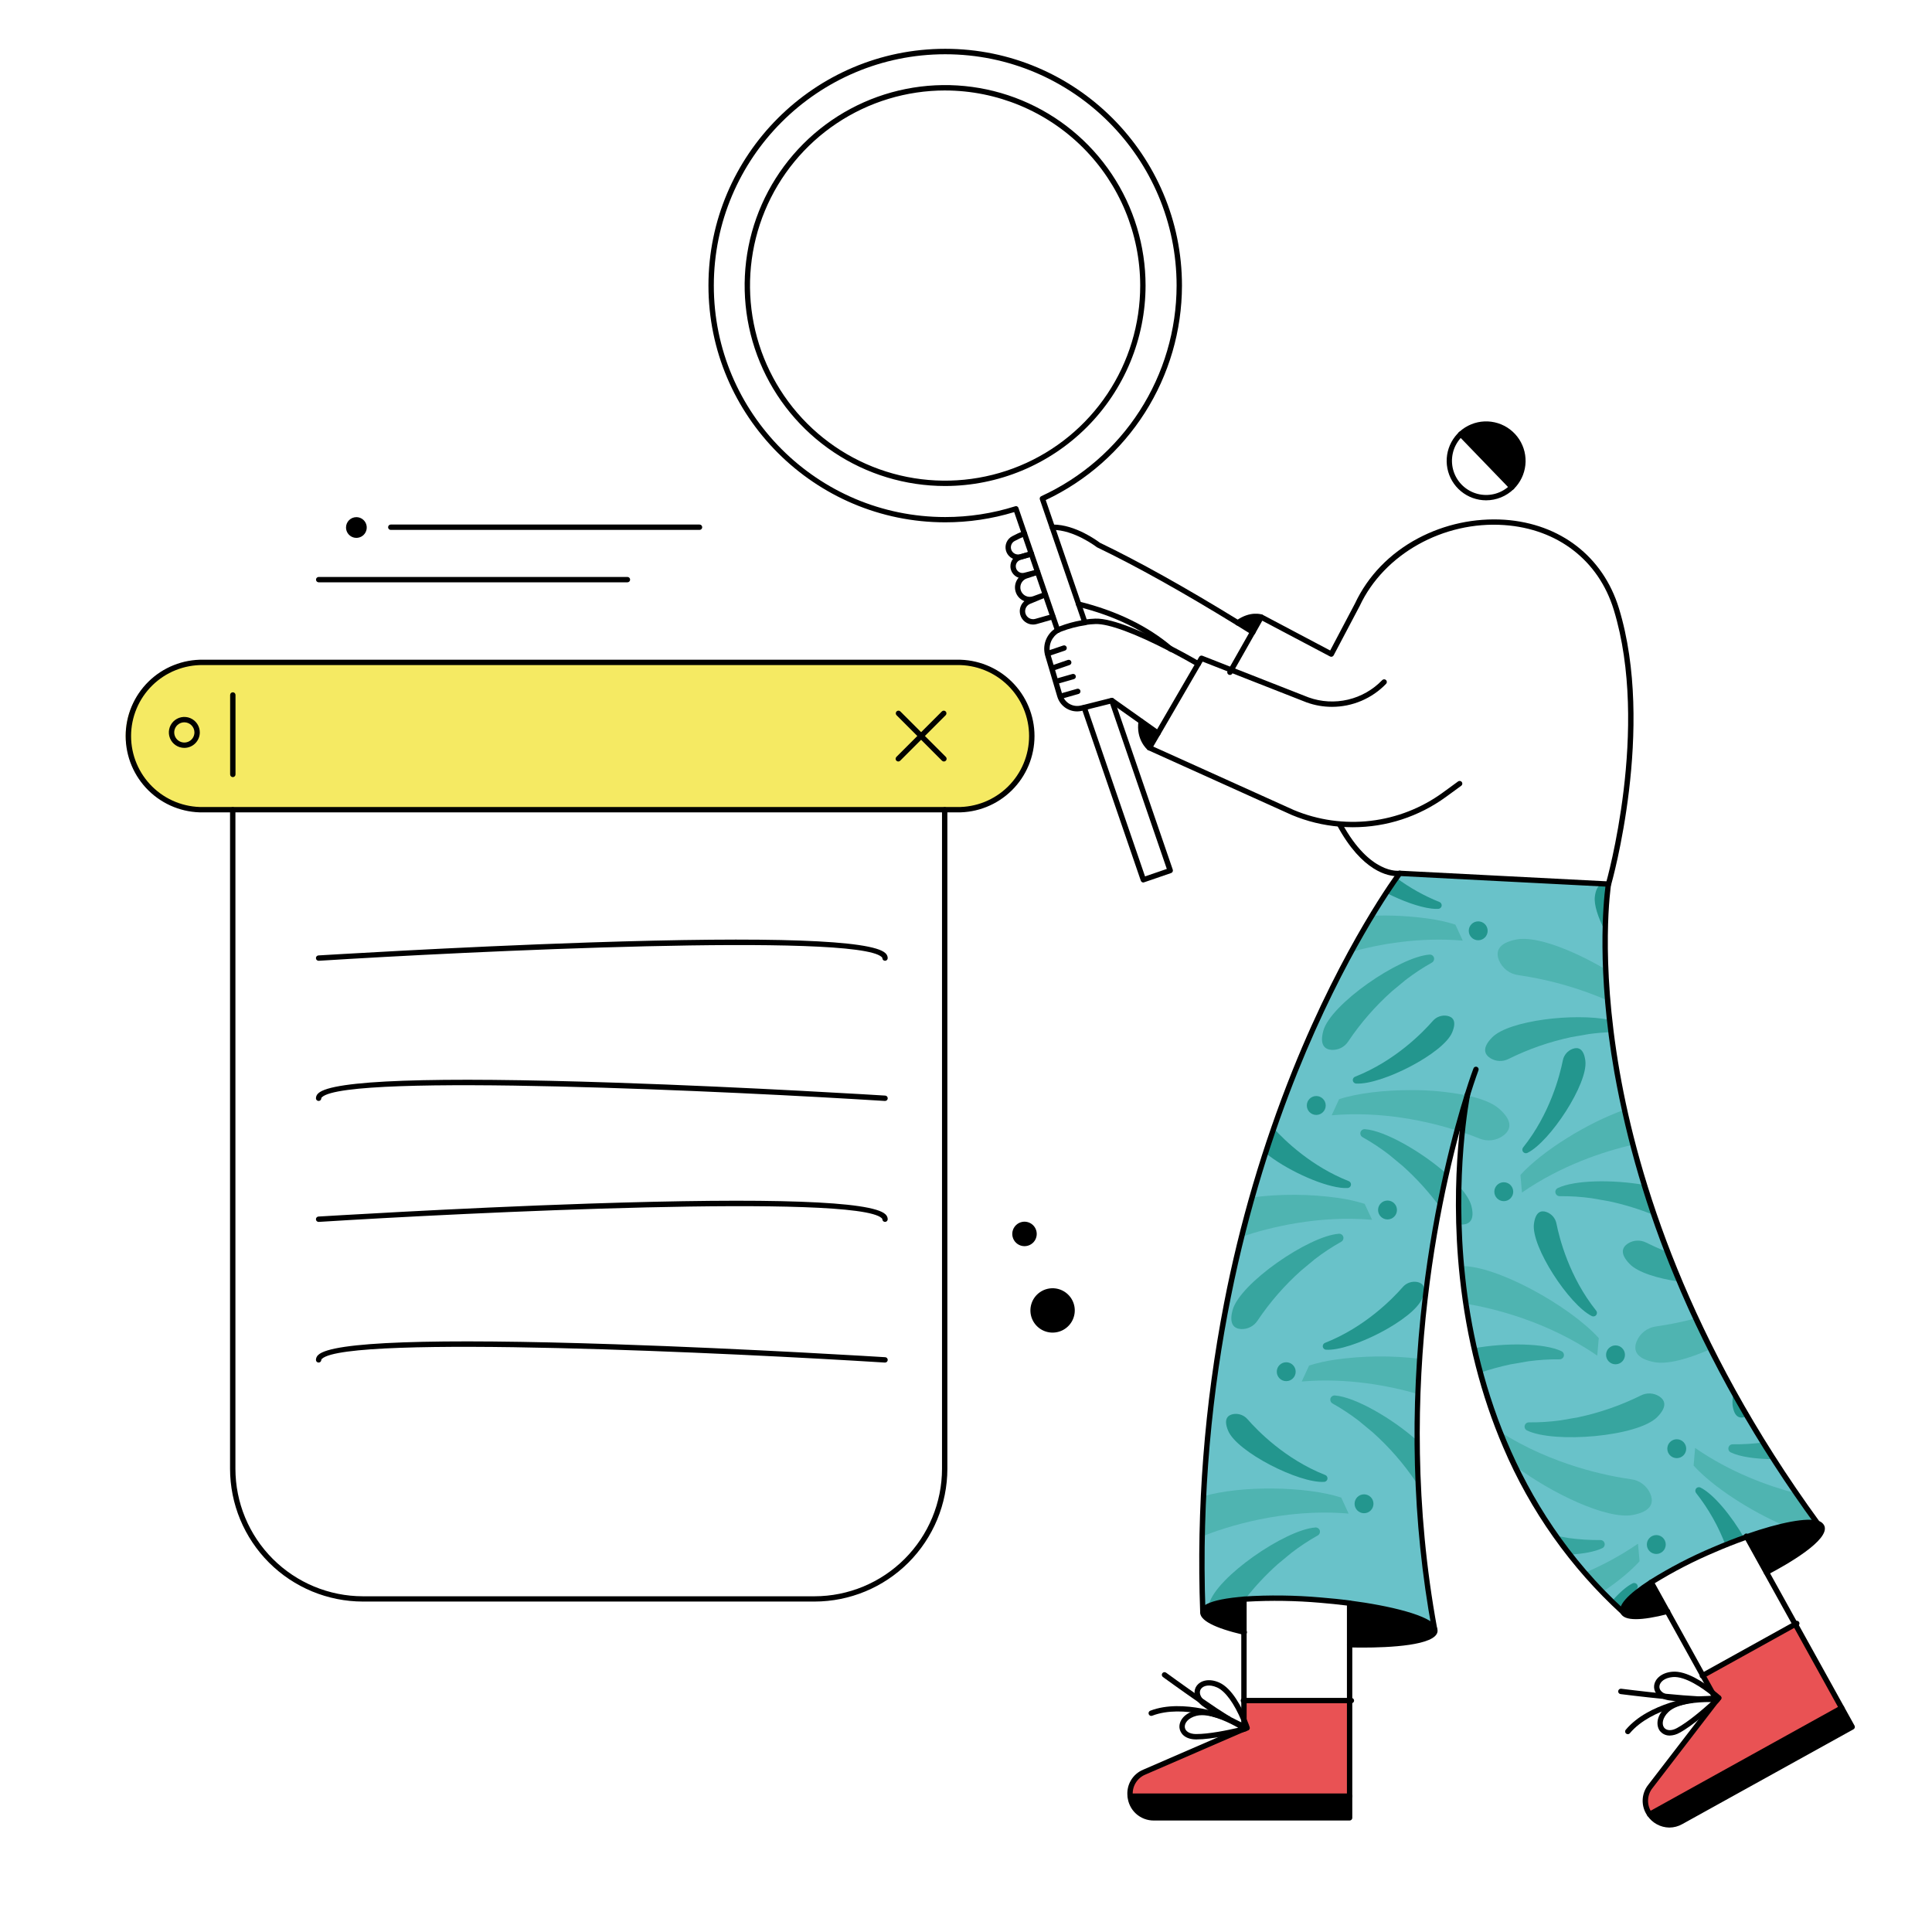 <svg width="300" height="300" viewBox="0 0 300 300" fill="none" xmlns="http://www.w3.org/2000/svg">
<g clip-path="url(#clip0_855_45257)">
<path d="M144.047 115.308H142.014L143.031 114.292L144.047 115.308Z" fill="black"/>
<path d="M282.247 236.578C281.314 236.261 279.508 236.4 277.147 236.925C275.148 237.387 273.177 237.964 271.245 238.655L270.833 238.803C269.895 239.136 268.925 239.505 267.936 239.914C267.347 240.15 266.75 240.397 266.15 240.655C262.768 242.076 259.507 243.769 256.4 245.719C255.163 246.484 254.01 247.378 252.961 248.386C252.389 248.975 252.056 249.497 251.989 249.908C251.962 250.054 251.978 250.204 252.033 250.342L251.839 250.164C251.306 249.675 250.786 249.181 250.275 248.681C249.764 248.181 249.3 247.719 248.825 247.231C247.873 246.251 246.959 245.256 246.083 244.244C245.272 243.318 244.495 242.376 243.75 241.417C243.006 240.457 242.279 239.482 241.57 238.492C239.138 235.042 237.001 231.394 235.181 227.586C234.34 225.834 233.573 224.075 232.881 222.308C231.702 219.319 230.695 216.265 229.864 213.161C229.52 211.885 229.207 210.619 228.925 209.364C228.397 207.017 227.975 204.705 227.642 202.453C227.342 200.458 227.114 198.508 226.942 196.619C226.736 194.364 226.611 192.192 226.55 190.131C226.486 188.011 226.486 186.008 226.533 184.144C226.611 180.894 226.811 178.078 227.061 175.828C227.381 172.739 227.744 170.722 227.858 170.133C227.875 170.047 227.886 169.989 227.889 169.967L227.839 170.128C227.383 171.583 226.844 173.408 226.267 175.567C225.739 177.533 225.178 179.775 224.617 182.264C224.258 183.864 223.897 185.567 223.547 187.364C222.883 190.761 222.253 194.5 221.717 198.53C221.717 198.561 221.717 198.589 221.717 198.619C221.626 199.286 221.54 199.962 221.458 200.647C221.056 203.93 220.722 207.392 220.486 211.008C220.366 212.793 220.273 214.618 220.208 216.48C220.121 218.84 220.084 221.254 220.097 223.722C220.108 225.978 220.165 228.273 220.267 230.608C220.588 238.1 221.424 245.561 222.767 252.939C222.139 251.478 216.77 249.883 209.583 248.956C208.147 248.769 206.639 248.611 205.083 248.483C201.184 248.139 197.264 248.084 193.356 248.319L192.439 248.4C190.278 248.608 188.622 248.955 187.678 249.422C187.122 249.7 186.825 249.997 186.797 250.339C186.653 246.331 186.619 242.411 186.695 238.578C186.732 236.478 186.8 234.404 186.9 232.356C187.538 218.763 189.514 205.266 192.8 192.061C193.324 189.967 193.869 187.93 194.433 185.95C195.106 183.578 195.802 181.282 196.522 179.064C196.941 177.768 197.366 176.497 197.797 175.253C201.041 165.799 205.062 156.63 209.817 147.839C210.983 145.694 212.07 143.819 213.033 142.228C213.883 140.839 214.636 139.639 215.27 138.678C215.947 137.642 216.486 136.867 216.845 136.358C217.203 135.85 217.367 135.642 217.367 135.642L249.778 137.308C249.778 137.308 249.778 137.361 249.756 137.464C249.45 139.848 249.288 142.249 249.27 144.653C249.239 146.355 249.253 148.336 249.347 150.567C249.41 152.061 249.513 153.667 249.656 155.383C249.739 156.355 249.837 157.361 249.95 158.4C250.02 159.022 250.096 159.657 250.178 160.306C250.639 163.969 251.308 168.005 252.27 172.361C252.657 174.113 253.091 175.918 253.572 177.778C254.1 179.815 254.693 181.898 255.35 184.028C255.822 185.565 256.332 187.13 256.878 188.722C257.52 190.598 258.217 192.508 258.967 194.453C259.554 195.966 260.173 197.5 260.825 199.056C261.61 200.922 262.45 202.817 263.344 204.739C264.074 206.311 264.844 207.901 265.653 209.508C266.764 211.742 267.962 214.005 269.247 216.297C269.91 217.495 270.598 218.699 271.311 219.908C272.106 221.264 272.929 222.628 273.781 224C274.311 224.861 274.858 225.725 275.414 226.594C276.545 228.356 277.725 230.129 278.953 231.914C280.007 233.449 281.105 235.004 282.247 236.578Z" fill="#69C2C9"/>
<path d="M211.806 234.972C212.616 234.972 213.272 234.315 213.272 233.505C213.272 232.695 212.616 232.039 211.806 232.039C210.996 232.039 210.339 232.695 210.339 233.505C210.339 234.315 210.996 234.972 211.806 234.972Z" fill="#23968E"/>
<path d="M204.961 237.847C204.962 237.964 204.931 238.08 204.872 238.181C204.813 238.282 204.728 238.365 204.625 238.422C203.192 239.226 201.819 240.133 200.517 241.136L198.392 242.897C196.549 244.545 194.858 246.355 193.339 248.305L192.422 248.386C190.261 248.594 188.606 248.942 187.661 249.408C187.683 249.297 187.711 249.18 187.744 249.058C188.856 244.905 199.569 237.517 204.256 237.186C204.426 237.174 204.595 237.229 204.727 237.339C204.858 237.448 204.942 237.605 204.961 237.775C204.963 237.799 204.963 237.823 204.961 237.847Z" fill="#37A59F"/>
<path d="M205.789 229.042C199.55 226.583 195.233 222.122 193.717 220.38C193.444 220.064 193.093 219.824 192.699 219.684C192.305 219.545 191.881 219.511 191.469 219.586C190.636 219.747 189.956 220.35 190.7 222.153C192.064 225.453 201.722 230.35 205.619 230.103C205.759 230.092 205.89 230.029 205.986 229.926C206.081 229.823 206.134 229.688 206.133 229.547C206.132 229.438 206.098 229.333 206.037 229.243C205.976 229.153 205.889 229.083 205.789 229.042Z" fill="#23968E"/>
<path d="M209.408 235.028C199.17 234.153 190.186 237.167 186.675 238.564C186.712 236.464 186.781 234.39 186.881 232.342C192.692 230.633 202.836 230.769 208.27 232.542L209.408 235.028Z" fill="#4FB4B1"/>
<path d="M199.725 214.464C200.535 214.464 201.192 213.807 201.192 212.997C201.192 212.187 200.535 211.531 199.725 211.531C198.915 211.531 198.258 212.187 198.258 212.997C198.258 213.807 198.915 214.464 199.725 214.464Z" fill="#23968E"/>
<path d="M220.242 230.594C220.119 230.466 220.008 230.327 219.911 230.178C217.99 227.311 215.714 224.698 213.139 222.4L211.014 220.639C209.712 219.636 208.339 218.729 206.905 217.925C206.803 217.868 206.718 217.784 206.659 217.683C206.6 217.582 206.569 217.467 206.569 217.35C206.569 217.325 206.569 217.303 206.569 217.278C206.588 217.108 206.672 216.951 206.804 216.841C206.935 216.732 207.104 216.677 207.275 216.689C210.4 216.908 216.219 220.272 220.069 223.719C220.082 225.968 220.14 228.259 220.242 230.594Z" fill="#37A59F"/>
<path d="M205.742 208.522C211.983 206.064 216.297 201.603 217.817 199.861C218.089 199.544 218.439 199.304 218.833 199.165C219.227 199.025 219.65 198.991 220.061 199.067C220.894 199.228 221.578 199.83 220.831 201.633C219.467 204.933 209.811 209.828 205.914 209.583C205.773 209.573 205.642 209.511 205.546 209.407C205.45 209.304 205.397 209.169 205.397 209.028C205.399 208.919 205.432 208.813 205.494 208.723C205.555 208.633 205.641 208.563 205.742 208.522Z" fill="#23968E"/>
<path d="M220.461 210.994C220.341 212.78 220.248 214.604 220.183 216.467C215.697 215.172 209.211 213.914 202.128 214.522L203.278 212.039C204.583 211.631 205.919 211.328 207.272 211.133C211.643 210.508 216.078 210.461 220.461 210.994Z" fill="#4FB4B1"/>
<path d="M215.453 189.353C216.263 189.353 216.919 188.696 216.919 187.886C216.919 187.076 216.263 186.419 215.453 186.419C214.643 186.419 213.986 187.076 213.986 187.886C213.986 188.696 214.643 189.353 215.453 189.353Z" fill="#23968E"/>
<path d="M192.717 206.375C193.219 206.398 193.718 206.289 194.166 206.06C194.613 205.83 194.992 205.488 195.267 205.067C197.189 202.199 199.465 199.586 202.042 197.289L204.164 195.525C205.466 194.522 206.84 193.615 208.275 192.814C208.377 192.757 208.462 192.673 208.52 192.572C208.579 192.471 208.609 192.356 208.608 192.239C208.61 192.215 208.61 192.191 208.608 192.167C208.591 191.996 208.507 191.839 208.375 191.729C208.244 191.619 208.074 191.564 207.903 191.578C203.217 191.905 192.489 199.294 191.392 203.45C190.786 205.705 191.708 206.314 192.717 206.375Z" fill="#37A59F"/>
<path d="M209.781 183.917C209.781 184.057 209.728 184.192 209.633 184.295C209.538 184.398 209.407 184.462 209.267 184.472C208.896 184.492 208.524 184.477 208.156 184.428C204.908 184.03 199.545 181.528 196.506 179.028C196.924 177.731 197.349 176.461 197.781 175.217C199.581 177.189 203.697 181.15 209.447 183.411C209.546 183.454 209.63 183.525 209.689 183.614C209.748 183.704 209.78 183.809 209.781 183.917Z" fill="#23968E"/>
<path d="M213.056 189.408C204.694 188.694 197.172 190.572 192.778 192.047C193.302 189.953 193.846 187.916 194.411 185.936C198.889 185.361 203.424 185.391 207.894 186.025C209.252 186.222 210.593 186.525 211.903 186.933L213.056 189.408Z" fill="#4FB4B1"/>
<path d="M204.389 173.125C205.199 173.125 205.856 172.468 205.856 171.658C205.856 170.848 205.199 170.192 204.389 170.192C203.579 170.192 202.922 170.848 202.922 171.658C202.922 172.468 203.579 173.125 204.389 173.125Z" fill="#23968E"/>
<path d="M211.945 175.339C215.033 175.555 220.753 178.844 224.603 182.25C224.245 183.85 223.883 185.553 223.533 187.35C221.845 185.058 219.925 182.947 217.803 181.05L215.678 179.286C214.375 178.285 213.002 177.379 211.57 176.575C211.467 176.518 211.382 176.434 211.323 176.333C211.264 176.232 211.233 176.117 211.233 176C211.232 175.976 211.232 175.952 211.233 175.928C211.252 175.756 211.336 175.598 211.469 175.488C211.602 175.378 211.773 175.325 211.945 175.339Z" fill="#37A59F"/>
<path d="M227.128 190.147C226.93 190.159 226.732 190.149 226.536 190.116C226.472 187.997 226.472 185.994 226.52 184.13C227.517 185.241 228.217 186.303 228.464 187.211C229.056 189.48 228.139 190.086 227.128 190.147Z" fill="#37A59F"/>
<path d="M210.409 167.194C216.647 164.736 220.964 160.275 222.481 158.533C222.753 158.216 223.104 157.976 223.499 157.837C223.893 157.698 224.317 157.664 224.728 157.739C225.561 157.9 226.242 158.5 225.497 160.303C224.131 163.603 214.475 168.5 210.578 168.253C210.437 168.243 210.306 168.18 210.21 168.077C210.114 167.974 210.061 167.838 210.061 167.697C210.064 167.589 210.098 167.483 210.16 167.394C210.221 167.304 210.308 167.235 210.409 167.194Z" fill="#23968E"/>
<path d="M227.82 170.114C227.364 171.569 226.825 173.394 226.247 175.553C221.775 174.133 214.65 172.497 206.781 173.18L207.934 170.68C210.775 169.75 214.914 169.272 219.045 169.272C221.991 169.249 224.932 169.531 227.82 170.114Z" fill="#4FB4B1"/>
<path d="M233.475 176.3C232.948 176.703 232.324 176.96 231.666 177.046C231.007 177.132 230.338 177.043 229.725 176.789C229.053 176.511 228.147 176.175 227.047 175.805C227.367 172.717 227.731 170.7 227.845 170.111C229.972 170.578 231.706 171.242 232.722 172.114C235.075 174.139 234.534 175.483 233.475 176.3Z" fill="#4FB4B1"/>
<path d="M229.536 146.003C230.346 146.003 231.003 145.346 231.003 144.536C231.003 143.726 230.346 143.069 229.536 143.069C228.726 143.069 228.07 143.726 228.07 144.536C228.07 145.346 228.726 146.003 229.536 146.003Z" fill="#23968E"/>
<path d="M206.8 163.025C207.303 163.049 207.803 162.941 208.25 162.711C208.698 162.482 209.077 162.139 209.35 161.717C211.273 158.851 213.548 156.238 216.122 153.939L218.247 152.178C219.55 151.174 220.924 150.267 222.359 149.464C222.469 149.398 222.559 149.303 222.617 149.188C222.676 149.073 222.701 148.945 222.689 148.817C222.67 148.646 222.586 148.49 222.455 148.38C222.323 148.271 222.154 148.216 221.983 148.228C217.297 148.558 206.57 155.947 205.472 160.1C204.87 162.358 205.786 162.967 206.8 163.025Z" fill="#37A59F"/>
<path d="M223.864 140.569C223.864 140.71 223.812 140.845 223.716 140.948C223.621 141.051 223.49 141.114 223.35 141.125C222.979 141.145 222.607 141.13 222.239 141.08C220.336 140.847 217.714 139.894 215.253 138.639C215.931 137.603 216.47 136.828 216.828 136.319C218.889 137.85 221.139 139.109 223.522 140.064C223.622 140.106 223.708 140.176 223.769 140.265C223.83 140.355 223.863 140.461 223.864 140.569Z" fill="#23968E"/>
<path d="M227.139 146.058C220.42 145.486 214.242 146.586 209.797 147.808C210.964 145.664 212.05 143.789 213.014 142.197C216.015 142.083 219.019 142.24 221.992 142.667C223.346 142.861 224.683 143.164 225.989 143.572L227.139 146.058Z" fill="#4FB4B1"/>
<path d="M250.158 160.272C248.978 160.314 247.831 160.417 246.725 160.567L244.006 161.039C240.626 161.755 237.35 162.893 234.256 164.428C233.809 164.657 233.309 164.766 232.807 164.742C232.305 164.719 231.818 164.564 231.395 164.294C230.545 163.739 230.053 162.755 231.7 161.086C234.336 158.417 244.561 157.258 249.931 158.367" fill="#37A59F"/>
<path d="M249.736 137.428C249.43 139.812 249.268 142.213 249.25 144.617C248.156 142.5 247.483 140.497 247.65 139.214C247.9 137.269 248.794 137.1 249.594 137.372L249.736 137.428Z" fill="#23968E"/>
<path d="M249.636 155.35C245.211 153.432 240.551 152.11 235.778 151.419C235.119 151.336 234.494 151.08 233.966 150.678C233.437 150.276 233.024 149.743 232.767 149.13C232.259 147.889 232.458 146.453 235.503 145.875C238.506 145.303 244.217 147.522 249.328 150.533C249.391 152.028 249.494 153.633 249.636 155.35Z" fill="#4FB4B1"/>
<path d="M233.506 186.514C234.316 186.514 234.972 185.857 234.972 185.047C234.972 184.237 234.316 183.58 233.506 183.58C232.696 183.58 232.039 184.237 232.039 185.047C232.039 185.857 232.696 186.514 233.506 186.514Z" fill="#23968E"/>
<path d="M256.859 188.692C254.579 187.761 252.222 187.036 249.814 186.525L247.095 186.05C245.466 185.829 243.824 185.726 242.181 185.742C242.063 185.743 241.948 185.713 241.846 185.654C241.745 185.595 241.661 185.51 241.603 185.408L241.57 185.344C241.501 185.187 241.496 185.01 241.555 184.849C241.615 184.689 241.735 184.557 241.889 184.483C244.503 183.219 250.45 183.147 255.331 183.994C255.803 185.531 256.312 187.097 256.859 188.692Z" fill="#37A59F"/>
<path d="M236.506 178.18C240.697 172.947 242.222 166.928 242.675 164.664C242.754 164.253 242.939 163.87 243.211 163.553C243.483 163.236 243.834 162.995 244.228 162.855C245.028 162.578 245.92 162.764 246.172 164.7C246.631 168.242 240.689 177.292 237.184 179.017C237.055 179.078 236.909 179.088 236.773 179.045C236.638 179.002 236.524 178.908 236.456 178.783C236.405 178.689 236.383 178.581 236.392 178.474C236.4 178.367 236.44 178.265 236.506 178.18Z" fill="#23968E"/>
<path d="M253.553 177.744C248.981 178.811 242.442 180.953 236.331 185.175L236.095 182.447C239.442 178.736 246.564 174.314 252.239 172.33C252.626 174.082 253.064 175.887 253.553 177.744Z" fill="#4FB4B1"/>
<path d="M250.856 211.847C251.666 211.847 252.322 211.19 252.322 210.38C252.322 209.57 251.666 208.914 250.856 208.914C250.046 208.914 249.389 209.57 249.389 210.38C249.389 211.19 250.046 211.847 250.856 211.847Z" fill="#23968E"/>
<path d="M242.792 210.678L242.759 210.744C242.701 210.846 242.616 210.93 242.515 210.988C242.413 211.047 242.298 211.076 242.181 211.075C240.537 211.059 238.895 211.163 237.267 211.386L234.547 211.858C232.958 212.195 231.389 212.625 229.85 213.147C229.506 211.871 229.193 210.605 228.911 209.35C233.811 208.48 239.839 208.544 242.473 209.817C242.627 209.891 242.747 210.022 242.806 210.183C242.866 210.343 242.861 210.521 242.792 210.678Z" fill="#37A59F"/>
<path d="M247.856 203.522C243.664 198.289 242.139 192.269 241.686 190.005C241.608 189.595 241.423 189.212 241.151 188.895C240.878 188.579 240.528 188.339 240.134 188.2C239.334 187.922 238.442 188.108 238.189 190.042C237.731 193.583 243.672 202.633 247.178 204.358C247.306 204.42 247.453 204.43 247.588 204.387C247.724 204.343 247.837 204.25 247.906 204.125C247.957 204.03 247.979 203.923 247.97 203.816C247.961 203.709 247.921 203.607 247.856 203.522Z" fill="#23968E"/>
<path d="M248.256 207.778L248.02 210.505C240.3 205.161 231.878 203.153 227.628 202.436C227.328 200.442 227.1 198.492 226.928 196.603C232.37 196.478 243.739 202.775 248.256 207.778Z" fill="#4FB4B1"/>
<path d="M257.647 216.825C257.224 216.555 256.736 216.4 256.234 216.377C255.733 216.354 255.233 216.462 254.786 216.692C251.691 218.226 248.416 219.365 245.036 220.08L242.317 220.553C240.688 220.776 239.046 220.879 237.403 220.864C237.286 220.861 237.17 220.891 237.068 220.949C236.966 221.007 236.882 221.092 236.825 221.194L236.792 221.258C236.723 221.416 236.718 221.594 236.777 221.755C236.837 221.916 236.957 222.047 237.111 222.122C241.342 224.167 254.333 223.092 257.342 220.033C258.992 218.364 258.497 217.38 257.647 216.825Z" fill="#37A59F"/>
<path d="M253.539 235.244C249.592 236 240.958 231.925 235.167 227.569C234.326 225.818 233.559 224.058 232.867 222.292C241.122 227.569 249.856 229.222 253.264 229.694C253.923 229.778 254.547 230.034 255.076 230.436C255.605 230.837 256.018 231.371 256.275 231.983C256.783 233.244 256.583 234.667 253.539 235.244Z" fill="#4FB4B1"/>
<path d="M260.367 226.419C261.177 226.419 261.833 225.763 261.833 224.953C261.833 224.143 261.177 223.486 260.367 223.486C259.557 223.486 258.9 224.143 258.9 224.953C258.9 225.763 259.557 226.419 260.367 226.419Z" fill="#23968E"/>
<path d="M275.395 226.578C272.659 226.561 270.195 226.225 268.753 225.528C268.598 225.454 268.478 225.323 268.418 225.162C268.359 225.001 268.364 224.823 268.434 224.667C268.443 224.644 268.453 224.621 268.464 224.6C268.522 224.498 268.606 224.414 268.708 224.356C268.81 224.298 268.925 224.268 269.042 224.269C270.621 224.287 272.198 224.194 273.764 223.991C274.292 224.833 274.839 225.697 275.395 226.578Z" fill="#37A59F"/>
<path d="M270.831 238.8C269.892 239.133 268.922 239.503 267.933 239.911C266.833 237.002 265.294 234.279 263.37 231.836C263.292 231.74 263.25 231.62 263.25 231.497C263.248 231.4 263.271 231.304 263.317 231.219C263.385 231.095 263.499 231.001 263.634 230.958C263.77 230.914 263.916 230.924 264.045 230.986C266.061 231.975 268.884 235.394 270.831 238.8Z" fill="#23968E"/>
<path d="M282.247 236.578C281.314 236.261 279.508 236.4 277.147 236.925C271.87 234.703 265.942 230.858 262.981 227.567L263.22 224.839C268.686 228.625 274.508 230.736 278.947 231.9C280.005 233.444 281.105 235.004 282.247 236.578Z" fill="#4FB4B1"/>
<path d="M260.805 199.025C257.397 198.525 254.358 197.589 253.086 196.3C251.436 194.633 251.931 193.65 252.778 193.092C253.202 192.821 253.69 192.667 254.192 192.644C254.695 192.621 255.195 192.73 255.642 192.961C256.383 193.33 257.514 193.864 258.947 194.422C259.534 195.937 260.154 197.471 260.805 199.025Z" fill="#37A59F"/>
<path d="M271.292 219.88C271.191 219.933 271.086 219.978 270.978 220.014C270.178 220.292 269.283 220.108 269.033 218.172C268.98 217.53 269.046 216.884 269.228 216.266C269.891 217.465 270.579 218.669 271.292 219.88Z" fill="#23968E"/>
<path d="M265.633 209.478C262.164 211.017 258.911 211.9 256.889 211.514C253.833 210.933 253.644 209.5 254.15 208.255C254.408 207.644 254.822 207.11 255.351 206.708C255.88 206.307 256.505 206.051 257.164 205.967C259.241 205.671 261.298 205.251 263.325 204.708C264.055 206.28 264.824 207.87 265.633 209.478Z" fill="#4FB4B1"/>
<path d="M257.189 241.3C257.999 241.3 258.656 240.643 258.656 239.833C258.656 239.023 257.999 238.367 257.189 238.367C256.379 238.367 255.722 239.023 255.722 239.833C255.722 240.643 256.379 241.3 257.189 241.3Z" fill="#23968E"/>
<path d="M248.806 240.397C247.647 240.953 245.831 241.283 243.745 241.4C242.985 240.433 242.258 239.458 241.564 238.475L243.6 238.828C245.228 239.051 246.871 239.155 248.514 239.139C248.631 239.137 248.746 239.167 248.848 239.225C248.95 239.283 249.034 239.368 249.092 239.469C249.103 239.491 249.113 239.513 249.122 239.536C249.191 239.693 249.197 239.87 249.138 240.03C249.079 240.191 248.96 240.323 248.806 240.397Z" fill="#37A59F"/>
<path d="M254.306 246.361C254.305 246.484 254.264 246.603 254.189 246.7C253.75 247.255 253.339 247.811 252.958 248.367C252.611 248.872 252.289 249.38 251.986 249.889L251.833 250.144C251.3 249.656 250.781 249.161 250.27 248.661C251.411 247.353 252.553 246.333 253.511 245.861C253.639 245.799 253.786 245.789 253.922 245.833C254.057 245.876 254.171 245.97 254.239 246.094C254.283 246.176 254.306 246.268 254.306 246.361Z" fill="#23968E"/>
<path d="M254.589 242.433C253.2 243.978 251.147 245.647 248.82 247.211C247.868 246.231 246.954 245.236 246.078 244.225C248.981 243.002 251.753 241.486 254.35 239.703L254.589 242.433Z" fill="#4FB4B1"/>
<path d="M266.878 263.656C266.842 263.619 266.464 263.275 265.875 262.822L264.411 260.181L278.764 252.228L285.956 265.208L256.153 281.711C255.698 281.074 255.465 280.305 255.488 279.522C255.512 278.74 255.791 277.987 256.283 277.378L266.464 264.136L266.703 263.914C266.703 263.914 266.622 263.914 266.475 263.9L266.364 263.697C266.667 263.675 266.85 263.658 266.878 263.656Z" fill="#E95254"/>
<path d="M193.161 268.097C193.439 268.225 193.603 268.3 193.628 268.311C193.628 268.261 193.45 267.778 193.161 267.086V264.078H209.567V278.917H175.492C175.404 278.138 175.573 277.352 175.975 276.678C176.376 276.005 176.987 275.482 177.714 275.189L193.036 268.542C193.236 268.494 193.347 268.464 193.347 268.464C193.347 268.464 193.28 268.419 193.155 268.344L193.161 268.097Z" fill="#E95254"/>
<path d="M209.567 278.906V282.283H179.183C178.253 282.3 177.351 281.959 176.664 281.33C175.977 280.702 175.558 279.834 175.492 278.906H209.567Z" fill="black"/>
<path d="M285.955 265.189L287.592 268.144L261.014 282.867C260.208 283.332 259.254 283.471 258.349 283.253C257.444 283.036 256.657 282.48 256.15 281.7L285.955 265.189Z" fill="black"/>
<path d="M195.833 95.811L194.514 98.144C193.736 97.659 192.962 97.181 192.192 96.708C194.208 95.242 195.833 95.811 195.833 95.811Z" fill="black"/>
<path d="M179.794 113.861L178.483 116.117C178.483 116.117 176.797 114.703 177.214 112.033L179.794 113.861Z" fill="black"/>
<path d="M232.219 66.022C233.685 66.41 234.937 67.363 235.7 68.673C236.463 69.983 236.675 71.542 236.289 73.008C236.028 74.01 235.498 74.921 234.756 75.642L226.817 67.411C227.523 66.737 228.391 66.255 229.337 66.012C230.283 65.769 231.275 65.772 232.219 66.022Z" fill="black"/>
<path d="M234.764 75.842L226.619 67.411L226.722 67.317C227.444 66.624 228.333 66.129 229.302 65.879C230.272 65.63 231.289 65.635 232.256 65.894C233.257 66.159 234.17 66.685 234.902 67.417C235.634 68.15 236.158 69.063 236.422 70.065C236.686 71.066 236.68 72.12 236.404 73.118C236.129 74.116 235.593 75.023 234.853 75.747L234.764 75.842ZM227.014 67.411L234.758 75.439C235.764 74.399 236.327 73.009 236.328 71.563C236.329 70.116 235.768 68.725 234.764 67.684C233.759 66.643 232.39 66.033 230.944 65.982C229.498 65.931 228.089 66.443 227.014 67.411Z" fill="black"/>
<rect x="19.513" y="102.812" width="140.677" height="22.943" rx="11.472" fill="#F5EA63"/>
<path d="M126.481 248.689H56.347C50.879 248.682 45.636 246.507 41.769 242.64C37.903 238.773 35.728 233.53 35.722 228.061V125.745C35.722 125.634 35.766 125.528 35.844 125.45C35.922 125.372 36.028 125.328 36.139 125.328C36.249 125.328 36.355 125.372 36.434 125.45C36.512 125.528 36.556 125.634 36.556 125.745V228.075C36.561 233.323 38.648 238.354 42.359 242.064C46.069 245.775 51.1 247.863 56.347 247.87H126.481C131.729 247.864 136.76 245.776 140.471 242.065C144.182 238.355 146.269 233.323 146.275 228.075V125.745C146.275 125.634 146.319 125.528 146.397 125.45C146.475 125.372 146.581 125.328 146.692 125.328C146.802 125.328 146.908 125.372 146.986 125.45C147.064 125.528 147.108 125.634 147.108 125.745V228.075C147.099 233.542 144.922 238.781 141.055 242.646C137.188 246.51 131.947 248.683 126.481 248.689Z" fill="black"/>
<path d="M186.778 250.745C186.67 250.744 186.566 250.702 186.489 250.627C186.411 250.552 186.365 250.45 186.361 250.342C185.766 234.254 187.01 218.15 190.07 202.345C192.468 189.976 196.033 177.862 200.719 166.167C208.611 146.547 216.933 135.472 217.017 135.361C217.058 135.308 217.112 135.265 217.173 135.236C217.235 135.208 217.302 135.194 217.369 135.197L249.781 136.864C249.839 136.867 249.897 136.882 249.949 136.909C250.001 136.936 250.047 136.973 250.083 137.02C250.12 137.065 250.146 137.118 250.161 137.174C250.176 137.231 250.179 137.29 250.169 137.347C250.153 137.458 248.397 148.7 251.508 166.442C254.378 182.831 262.1 208.231 282.583 236.331L282.775 236.592L282.453 236.87L282.103 237.097C282.036 237.006 281.969 236.917 281.908 236.82C272.819 224.353 265.45 211.361 260.008 198.208C255.754 188.024 252.625 177.406 250.678 166.542C247.9 150.689 248.992 139.967 249.289 137.672L217.542 136.039C216.456 137.522 208.781 148.32 201.472 166.506C194.228 184.522 185.869 213.689 187.186 250.311C187.188 250.366 187.179 250.421 187.16 250.472C187.141 250.523 187.111 250.57 187.074 250.61C187.037 250.65 186.992 250.682 186.942 250.705C186.892 250.727 186.838 250.74 186.783 250.742L186.778 250.745Z" fill="black"/>
<path d="M222.75 253.342C222.653 253.341 222.558 253.307 222.483 253.244C222.409 253.182 222.357 253.096 222.339 253C219.297 236.428 218.831 218.972 220.95 201.12C222.694 186.436 225.789 175.206 227.478 169.817C228.258 167.317 228.783 165.928 228.789 165.928C228.806 165.873 228.833 165.823 228.87 165.78C228.907 165.736 228.953 165.701 229.004 165.676C229.055 165.651 229.111 165.637 229.168 165.634C229.225 165.631 229.281 165.641 229.335 165.661C229.388 165.681 229.436 165.712 229.477 165.751C229.518 165.791 229.55 165.839 229.572 165.891C229.594 165.944 229.605 166 229.604 166.057C229.603 166.114 229.59 166.17 229.567 166.222C229.567 166.222 229.044 167.611 228.272 170.072C224.419 182.361 216.211 215.031 223.158 252.85C223.178 252.959 223.153 253.071 223.09 253.162C223.027 253.253 222.931 253.316 222.822 253.336L222.75 253.342Z" fill="black"/>
<path d="M252.028 250.745C251.925 250.744 251.826 250.705 251.75 250.636C243.856 243.414 237.604 234.582 233.417 224.736C229.978 216.733 227.714 207.892 226.689 198.453C224.947 182.386 227.442 169.983 227.467 169.861C227.489 169.753 227.553 169.658 227.645 169.597C227.737 169.536 227.85 169.514 227.958 169.536C228.067 169.558 228.162 169.623 228.223 169.715C228.284 169.807 228.305 169.92 228.283 170.028C228.258 170.15 225.783 182.447 227.522 198.389C229.119 213.078 234.714 233.945 252.305 250.02C252.346 250.056 252.379 250.101 252.402 250.15C252.426 250.2 252.439 250.254 252.441 250.308C252.444 250.363 252.436 250.418 252.417 250.469C252.399 250.521 252.37 250.568 252.333 250.608C252.295 250.651 252.248 250.686 252.195 250.709C252.142 250.732 252.085 250.745 252.028 250.745Z" fill="black"/>
<path d="M190.975 104.806C190.903 104.806 190.831 104.787 190.769 104.75C190.676 104.696 190.608 104.608 190.579 104.504C190.55 104.4 190.562 104.289 190.614 104.195L190.819 103.833L194.153 97.95C194.207 97.854 194.298 97.783 194.405 97.753C194.511 97.723 194.626 97.737 194.722 97.792C194.819 97.846 194.89 97.937 194.919 98.044C194.949 98.151 194.935 98.265 194.88 98.361L191.342 104.606C191.304 104.669 191.25 104.721 191.185 104.756C191.121 104.791 191.048 104.808 190.975 104.806Z" fill="black"/>
<path d="M249.764 137.689C249.724 137.689 249.685 137.683 249.647 137.672C249.542 137.64 249.454 137.568 249.402 137.471C249.35 137.374 249.338 137.261 249.37 137.156C249.439 136.917 256.217 113.059 250.578 94.67C248.231 87.025 241.878 82.114 233.583 81.534C224.139 80.87 214.906 86.034 211.139 94.084L207.089 101.764C207.063 101.812 207.028 101.855 206.986 101.89C206.943 101.925 206.894 101.951 206.842 101.967C206.79 101.983 206.735 101.989 206.68 101.984C206.626 101.979 206.573 101.962 206.525 101.936L196.008 96.381L194.897 98.361C194.87 98.409 194.834 98.451 194.791 98.485C194.748 98.519 194.698 98.544 194.645 98.558C194.592 98.573 194.537 98.577 194.483 98.571C194.428 98.564 194.376 98.547 194.328 98.52C194.28 98.493 194.238 98.457 194.204 98.413C194.17 98.37 194.145 98.321 194.131 98.268C194.116 98.215 194.112 98.16 194.119 98.105C194.125 98.051 194.143 97.998 194.17 97.95L195.489 95.617C195.543 95.523 195.63 95.454 195.734 95.424C195.837 95.393 195.949 95.404 196.045 95.453L206.55 101.008L210.397 93.717C212.397 89.442 215.783 85.939 220.183 83.592C224.318 81.403 228.979 80.404 233.647 80.706C242.3 81.311 248.925 86.442 251.378 94.428C257.095 113.056 250.245 137.15 250.175 137.392C250.148 137.479 250.094 137.556 250.02 137.61C249.945 137.663 249.856 137.691 249.764 137.689Z" fill="black"/>
<path d="M216.95 136.053C215.592 136.053 211.544 135.392 207.65 128.211C207.597 128.114 207.585 128 207.617 127.894C207.648 127.788 207.721 127.699 207.818 127.646C207.915 127.593 208.029 127.581 208.135 127.613C208.241 127.644 208.331 127.717 208.383 127.814C212.739 135.85 217.233 135.208 217.272 135.2C217.327 135.191 217.383 135.192 217.437 135.204C217.491 135.216 217.543 135.239 217.588 135.271C217.633 135.303 217.672 135.344 217.702 135.391C217.731 135.437 217.752 135.49 217.761 135.545C217.771 135.599 217.769 135.655 217.757 135.709C217.745 135.764 217.722 135.815 217.69 135.86C217.658 135.906 217.618 135.944 217.571 135.974C217.524 136.004 217.471 136.024 217.417 136.033C217.262 136.052 217.106 136.058 216.95 136.053Z" fill="black"/>
<path d="M206.83 109.758C205.493 109.759 204.165 109.527 202.906 109.075L186.747 102.736L186.403 103.328C186.375 103.375 186.339 103.417 186.295 103.45C186.251 103.483 186.202 103.508 186.149 103.522C186.096 103.536 186.04 103.539 185.986 103.532C185.932 103.525 185.879 103.507 185.832 103.479C185.784 103.452 185.743 103.415 185.71 103.371C185.676 103.328 185.652 103.278 185.638 103.225C185.624 103.172 185.62 103.117 185.628 103.062C185.635 103.008 185.653 102.956 185.68 102.908L186.205 102.006C186.256 101.92 186.336 101.855 186.43 101.822C186.524 101.79 186.627 101.792 186.719 101.828L203.2 108.294C205.163 108.997 207.288 109.116 209.318 108.638C211.347 108.16 213.195 107.105 214.639 105.6C214.716 105.524 214.82 105.482 214.929 105.481C215.037 105.481 215.141 105.523 215.219 105.598C215.297 105.673 215.343 105.775 215.347 105.884C215.35 105.992 215.312 106.098 215.239 106.178C214.15 107.31 212.845 108.21 211.4 108.826C209.955 109.441 208.401 109.758 206.83 109.758Z" fill="black"/>
<path d="M210.069 128.453C209.378 128.453 208.68 128.425 207.986 128.364C205.445 128.15 202.952 127.54 200.6 126.556L178.311 116.497C178.258 116.473 178.211 116.437 178.173 116.394C178.134 116.351 178.104 116.3 178.086 116.245C178.068 116.189 178.062 116.13 178.069 116.071C178.075 116.013 178.093 115.957 178.122 115.906L179.433 113.65C179.461 113.603 179.497 113.561 179.541 113.528C179.585 113.495 179.634 113.47 179.687 113.456C179.74 113.442 179.796 113.439 179.85 113.446C179.904 113.453 179.957 113.471 180.004 113.499C180.051 113.526 180.093 113.563 180.126 113.606C180.16 113.65 180.184 113.7 180.198 113.753C180.212 113.806 180.215 113.861 180.208 113.915C180.201 113.97 180.183 114.022 180.155 114.07L179.075 115.928L200.933 125.792C204.695 127.359 208.797 127.932 212.844 127.455C216.891 126.979 220.747 125.468 224.041 123.07L226.433 121.325C226.523 121.269 226.63 121.25 226.733 121.27C226.837 121.29 226.929 121.349 226.991 121.434C227.052 121.519 227.08 121.624 227.067 121.729C227.054 121.834 227.003 121.929 226.922 121.997L224.53 123.742C220.331 126.804 215.267 128.454 210.069 128.453Z" fill="black"/>
<path d="M158.097 86.931C157.66 86.934 157.235 86.791 156.89 86.523C156.544 86.256 156.299 85.88 156.194 85.456C156.088 85.032 156.128 84.585 156.308 84.187C156.487 83.789 156.796 83.463 157.183 83.261C157.746 82.958 158.327 82.689 158.922 82.456C159.025 82.415 159.14 82.417 159.242 82.462C159.343 82.506 159.423 82.589 159.464 82.692C159.504 82.795 159.502 82.91 159.458 83.011C159.414 83.113 159.331 83.193 159.228 83.234C158.663 83.454 158.112 83.709 157.578 83.995C157.353 84.108 157.174 84.294 157.069 84.523C156.964 84.751 156.94 85.009 157 85.253C157.06 85.497 157.202 85.713 157.401 85.867C157.6 86.02 157.846 86.102 158.097 86.097C158.199 86.097 158.301 86.083 158.4 86.056L160.044 85.6C160.097 85.585 160.152 85.582 160.207 85.588C160.261 85.595 160.314 85.612 160.362 85.639C160.409 85.667 160.451 85.703 160.485 85.746C160.519 85.789 160.544 85.839 160.558 85.892C160.573 85.945 160.577 86 160.57 86.054C160.563 86.109 160.546 86.161 160.519 86.209C160.492 86.257 160.456 86.299 160.412 86.332C160.369 86.366 160.319 86.391 160.267 86.406L158.617 86.861C158.447 86.907 158.273 86.93 158.097 86.931Z" fill="black"/>
<path d="M194.514 98.561C194.436 98.561 194.36 98.539 194.295 98.497C193.517 98.011 192.745 97.536 191.975 97.064C183.583 91.908 176.514 87.958 170.361 84.995C170.334 84.982 170.309 84.966 170.286 84.947C170.25 84.922 166.758 82.236 163.4 82.286C163.29 82.286 163.184 82.242 163.105 82.164C163.027 82.086 162.983 81.98 162.983 81.87C162.983 81.759 163.027 81.653 163.105 81.575C163.184 81.497 163.29 81.453 163.4 81.453H163.517C166.97 81.453 170.364 83.953 170.772 84.264C176.942 87.239 184.022 91.192 192.422 96.353C193.189 96.823 193.959 97.3 194.733 97.783C194.813 97.829 194.875 97.9 194.91 97.984C194.945 98.069 194.952 98.162 194.928 98.251C194.905 98.34 194.853 98.418 194.781 98.474C194.708 98.53 194.619 98.561 194.528 98.561H194.514Z" fill="black"/>
<path d="M158.767 89.808C158.339 89.807 157.925 89.659 157.592 89.39C157.26 89.121 157.029 88.746 156.939 88.328C156.911 88.198 156.897 88.066 156.897 87.933C156.894 87.53 157.023 87.136 157.264 86.812C157.506 86.488 157.846 86.252 158.233 86.139L160.028 85.603C160.134 85.571 160.248 85.583 160.346 85.636C160.443 85.688 160.516 85.777 160.547 85.883C160.579 85.99 160.567 86.104 160.515 86.201C160.462 86.299 160.373 86.371 160.267 86.403L158.472 86.939C158.257 87.001 158.068 87.132 157.934 87.312C157.801 87.491 157.729 87.71 157.731 87.933C157.731 88.007 157.739 88.081 157.756 88.153C157.784 88.29 157.839 88.42 157.92 88.535C158 88.649 158.103 88.746 158.222 88.82C158.342 88.894 158.475 88.943 158.614 88.964C158.753 88.985 158.895 88.977 159.031 88.942L161.019 88.431C161.123 88.412 161.23 88.433 161.319 88.49C161.408 88.547 161.472 88.635 161.498 88.737C161.524 88.84 161.511 88.948 161.46 89.041C161.409 89.133 161.325 89.203 161.225 89.236L159.239 89.747C159.085 89.788 158.926 89.809 158.767 89.808Z" fill="black"/>
<path d="M160.414 96.981C159.96 96.979 159.52 96.829 159.16 96.553C158.801 96.277 158.541 95.89 158.422 95.453C158.375 95.277 158.351 95.096 158.35 94.914C158.349 94.618 158.413 94.325 158.535 94.055C158.658 93.785 158.837 93.545 159.061 93.35C159.003 93.328 158.944 93.3 158.886 93.272C158.606 93.136 158.358 92.943 158.156 92.707C157.954 92.47 157.802 92.195 157.711 91.897C157.53 91.322 157.584 90.699 157.859 90.162C158.135 89.626 158.61 89.219 159.183 89.031L160.992 88.436C161.044 88.419 161.098 88.412 161.153 88.416C161.208 88.421 161.261 88.435 161.31 88.46C161.359 88.484 161.402 88.519 161.438 88.56C161.474 88.602 161.501 88.65 161.518 88.701C161.535 88.754 161.542 88.808 161.538 88.863C161.534 88.918 161.519 88.971 161.494 89.02C161.47 89.069 161.436 89.112 161.394 89.148C161.353 89.184 161.305 89.211 161.253 89.228L159.444 89.822C159.168 89.913 158.926 90.085 158.748 90.314C158.569 90.543 158.463 90.821 158.443 91.11C158.423 91.4 158.489 91.689 158.634 91.941C158.779 92.193 158.995 92.397 159.255 92.525C159.432 92.614 159.625 92.666 159.822 92.677C160.02 92.688 160.217 92.658 160.403 92.589L162.183 91.942C162.284 91.909 162.394 91.915 162.491 91.961C162.587 92.006 162.662 92.087 162.701 92.186C162.74 92.285 162.739 92.396 162.699 92.494C162.659 92.593 162.583 92.673 162.486 92.717L159.944 93.772C159.719 93.866 159.526 94.024 159.39 94.228C159.255 94.431 159.183 94.67 159.183 94.914C159.183 95.023 159.198 95.131 159.228 95.236C159.27 95.394 159.344 95.541 159.444 95.67C159.544 95.799 159.669 95.907 159.811 95.987C159.953 96.068 160.11 96.119 160.272 96.138C160.434 96.158 160.598 96.145 160.755 96.1L163.383 95.35C163.487 95.327 163.595 95.345 163.686 95.399C163.778 95.454 163.844 95.541 163.874 95.643C163.903 95.745 163.892 95.854 163.843 95.949C163.794 96.043 163.711 96.115 163.611 96.15L160.983 96.9C160.798 96.954 160.606 96.981 160.414 96.981Z" fill="black"/>
<path d="M181.817 101.22C181.715 101.221 181.617 101.185 181.539 101.12C177.831 97.947 173.07 95.625 167.389 94.217C167.334 94.206 167.282 94.183 167.236 94.151C167.19 94.119 167.151 94.078 167.121 94.031C167.091 93.983 167.071 93.93 167.062 93.875C167.053 93.82 167.055 93.763 167.069 93.709C167.082 93.654 167.107 93.603 167.14 93.558C167.174 93.513 167.216 93.476 167.265 93.448C167.314 93.42 167.367 93.402 167.423 93.395C167.479 93.388 167.535 93.393 167.589 93.409C173.397 94.847 178.275 97.228 182.083 100.486C182.149 100.542 182.195 100.616 182.216 100.7C182.238 100.783 182.233 100.87 182.202 100.951C182.172 101.031 182.118 101.1 182.047 101.148C181.976 101.196 181.891 101.221 181.806 101.22H181.817Z" fill="black"/>
<path d="M177.542 137.036C177.455 137.036 177.371 137.01 177.301 136.96C177.23 136.91 177.176 136.84 177.147 136.759L167.964 110.011C167.927 109.907 167.933 109.792 167.981 109.692C168.029 109.592 168.115 109.515 168.219 109.478C168.324 109.441 168.439 109.447 168.539 109.495C168.639 109.543 168.716 109.629 168.753 109.734L177.8 136.086L181.181 134.928L172.253 108.925C172.216 108.821 172.222 108.706 172.27 108.606C172.318 108.506 172.404 108.429 172.508 108.392C172.613 108.355 172.728 108.361 172.828 108.409C172.928 108.457 173.005 108.543 173.042 108.647L182.106 135.036C182.124 135.088 182.131 135.143 182.128 135.198C182.125 135.252 182.111 135.306 182.087 135.355C182.063 135.405 182.029 135.449 181.988 135.485C181.947 135.521 181.899 135.549 181.847 135.567L177.681 136.997C177.637 137.018 177.59 137.031 177.542 137.036Z" fill="black"/>
<path d="M179.794 114.278C179.708 114.277 179.623 114.25 179.553 114.2L172.553 109.242L167.936 110.392C167.144 110.566 166.316 110.433 165.618 110.021C164.92 109.608 164.405 108.947 164.175 108.17L162.292 101.808C162.269 101.733 162.253 101.658 162.233 101.583V101.556C162.061 100.776 162.142 99.962 162.464 99.232C162.787 98.501 163.333 97.893 164.025 97.495C164.121 97.439 164.234 97.424 164.341 97.453C164.448 97.482 164.539 97.552 164.594 97.647C164.65 97.743 164.665 97.857 164.636 97.964C164.607 98.07 164.537 98.162 164.442 98.217C163.906 98.526 163.482 98.998 163.232 99.565C162.983 100.131 162.92 100.762 163.053 101.367V101.383L163.103 101.578L164.986 107.931C165.158 108.503 165.54 108.989 166.055 109.292C166.57 109.595 167.18 109.694 167.764 109.567L168.267 109.453L172.544 108.372C172.603 108.358 172.664 108.357 172.723 108.368C172.783 108.379 172.839 108.402 172.889 108.436L179.675 113.245L185.483 103.245C184.844 102.878 183.405 102.064 181.636 101.147C176.233 98.347 172.136 96.836 170.114 96.903C169.588 96.922 169.063 96.969 168.542 97.045C168.487 97.053 168.431 97.05 168.378 97.036C168.324 97.023 168.273 96.999 168.229 96.966C168.185 96.933 168.147 96.891 168.119 96.844C168.091 96.796 168.072 96.744 168.064 96.689C168.056 96.634 168.059 96.579 168.072 96.525C168.086 96.471 168.11 96.421 168.143 96.376C168.176 96.332 168.217 96.295 168.265 96.266C168.312 96.238 168.365 96.219 168.419 96.211C168.971 96.128 169.528 96.077 170.086 96.058C172.864 95.967 178.108 98.37 182.03 100.397C184.453 101.65 186.258 102.714 186.275 102.725C186.367 102.781 186.433 102.869 186.461 102.973C186.489 103.076 186.476 103.187 186.425 103.281L180.155 114.078C180.126 114.128 180.085 114.172 180.038 114.206C179.99 114.24 179.935 114.263 179.878 114.275C179.85 114.28 179.822 114.281 179.794 114.278Z" fill="black"/>
<path d="M162.819 101.856C162.733 101.856 162.649 101.83 162.578 101.78C162.507 101.73 162.454 101.659 162.425 101.578C162.407 101.526 162.4 101.471 162.403 101.417C162.407 101.362 162.421 101.309 162.445 101.26C162.47 101.21 162.503 101.167 162.545 101.131C162.586 101.095 162.634 101.067 162.686 101.05L165.094 100.234C165.146 100.215 165.201 100.207 165.255 100.21C165.31 100.213 165.364 100.227 165.413 100.25C165.462 100.274 165.507 100.307 165.543 100.348C165.58 100.389 165.608 100.436 165.626 100.488C165.645 100.539 165.652 100.594 165.65 100.649C165.647 100.703 165.633 100.757 165.609 100.806C165.586 100.856 165.553 100.9 165.512 100.937C165.471 100.973 165.424 101.001 165.372 101.02L165.317 101.039L162.953 101.839C162.909 101.851 162.864 101.857 162.819 101.856Z" fill="black"/>
<path d="M163.539 104.12C163.44 104.119 163.345 104.084 163.27 104.02C163.195 103.956 163.145 103.868 163.129 103.771C163.113 103.673 163.132 103.573 163.182 103.489C163.233 103.404 163.312 103.34 163.405 103.308L165.811 102.475C165.916 102.438 166.031 102.445 166.131 102.492C166.231 102.54 166.308 102.626 166.344 102.731C166.381 102.835 166.375 102.95 166.327 103.05C166.279 103.15 166.193 103.227 166.089 103.264L163.683 104.097C163.637 104.112 163.588 104.12 163.539 104.12Z" fill="black"/>
<path d="M164.283 106.147C164.183 106.147 164.087 106.11 164.011 106.044C163.936 105.978 163.887 105.887 163.873 105.788C163.86 105.689 163.882 105.588 163.936 105.504C163.991 105.42 164.073 105.359 164.169 105.331L166.5 104.664C166.554 104.645 166.611 104.637 166.667 104.641C166.724 104.645 166.779 104.661 166.83 104.687C166.88 104.713 166.925 104.749 166.961 104.793C166.997 104.837 167.023 104.888 167.039 104.943C167.055 104.998 167.059 105.055 167.051 105.111C167.044 105.168 167.025 105.222 166.996 105.271C166.967 105.32 166.928 105.362 166.882 105.395C166.836 105.428 166.783 105.452 166.728 105.464L164.397 106.131C164.36 106.142 164.322 106.147 164.283 106.147Z" fill="black"/>
<path d="M165.064 108.431C164.973 108.431 164.886 108.401 164.813 108.346C164.741 108.292 164.689 108.215 164.664 108.128C164.633 108.023 164.645 107.91 164.697 107.814C164.749 107.717 164.837 107.646 164.942 107.614L167.27 106.95C167.373 106.927 167.482 106.945 167.573 106.999C167.664 107.054 167.731 107.141 167.76 107.243C167.789 107.345 167.778 107.454 167.729 107.549C167.68 107.643 167.597 107.715 167.497 107.75L165.17 108.414C165.135 108.424 165.1 108.43 165.064 108.431Z" fill="black"/>
<path d="M193.161 253.847C193.13 253.851 193.098 253.851 193.066 253.847C188.514 252.775 186.261 251.583 186.364 250.303C186.397 249.869 186.503 248.553 192.38 247.983C192.614 247.958 192.853 247.936 193.1 247.92C193.154 247.915 193.209 247.922 193.261 247.939C193.313 247.956 193.361 247.984 193.403 248.02C193.444 248.056 193.478 248.099 193.502 248.148C193.526 248.198 193.541 248.251 193.544 248.306C193.551 248.416 193.514 248.525 193.441 248.609C193.369 248.693 193.266 248.744 193.155 248.753C192.919 248.767 192.686 248.789 192.458 248.811C188.361 249.208 187.222 250.006 187.194 250.369C187.158 250.789 188.383 251.889 193.255 253.036C193.366 253.049 193.467 253.105 193.536 253.192C193.605 253.279 193.637 253.39 193.625 253.5C193.612 253.611 193.556 253.712 193.469 253.781C193.382 253.85 193.271 253.882 193.161 253.87V253.847Z" fill="black"/>
<path d="M211.594 255.836C210.692 255.836 209.969 255.82 209.555 255.808C209.501 255.807 209.447 255.795 209.397 255.772C209.347 255.75 209.302 255.718 209.264 255.679C209.226 255.639 209.197 255.592 209.177 255.541C209.158 255.49 209.148 255.435 209.15 255.381C209.15 255.326 209.162 255.271 209.184 255.221C209.205 255.17 209.237 255.125 209.277 255.087C209.317 255.049 209.364 255.019 209.416 255C209.468 254.981 209.523 254.972 209.578 254.975C218.189 255.214 222.303 254.078 222.394 253.231C222.396 253.186 222.387 253.142 222.367 253.103C221.897 252.008 217.33 250.375 209.511 249.364C209.456 249.357 209.403 249.339 209.356 249.312C209.308 249.285 209.266 249.248 209.232 249.205C209.198 249.161 209.173 249.111 209.159 249.058C209.144 249.005 209.14 248.949 209.147 248.895C209.154 248.84 209.172 248.787 209.199 248.739C209.226 248.691 209.263 248.649 209.306 248.615C209.35 248.582 209.4 248.557 209.453 248.542C209.506 248.528 209.562 248.524 209.617 248.531C215.603 249.306 222.297 250.825 223.13 252.764C223.203 252.926 223.235 253.103 223.225 253.281V253.295C223.042 255.536 215.567 255.836 211.594 255.836Z" fill="black"/>
<path d="M254.022 251.422C252.708 251.422 251.914 251.111 251.647 250.489C251.153 249.344 252.675 247.614 256.172 245.35C256.265 245.29 256.378 245.269 256.486 245.292C256.594 245.316 256.688 245.381 256.749 245.474C256.809 245.566 256.829 245.679 256.806 245.787C256.783 245.895 256.718 245.99 256.625 246.05C252.925 248.447 252.253 249.786 252.414 250.161C252.575 250.536 254.136 250.994 258.803 249.814C258.857 249.796 258.914 249.789 258.971 249.795C259.028 249.8 259.083 249.817 259.133 249.844C259.183 249.872 259.227 249.909 259.262 249.954C259.297 249.999 259.323 250.051 259.337 250.107C259.351 250.162 259.354 250.22 259.344 250.276C259.335 250.332 259.315 250.386 259.284 250.434C259.253 250.483 259.213 250.524 259.165 250.556C259.118 250.587 259.064 250.609 259.008 250.619C256.903 251.156 255.239 251.422 254.022 251.422Z" fill="black"/>
<path d="M274.289 244.564C274.195 244.564 274.105 244.533 274.031 244.476C273.957 244.418 273.905 244.338 273.883 244.247C273.86 244.157 273.869 244.061 273.907 243.976C273.946 243.891 274.012 243.821 274.094 243.778C280.414 240.464 282.822 237.945 282.511 237.236C282.419 237.096 282.277 236.997 282.114 236.958C280.625 236.453 276.414 237.27 271.38 239.033C271.276 239.07 271.162 239.064 271.062 239.016C270.962 238.969 270.885 238.883 270.849 238.779C270.812 238.675 270.818 238.56 270.865 238.461C270.913 238.361 270.998 238.284 271.103 238.247C276.464 236.367 280.678 235.592 282.38 236.169C282.574 236.22 282.755 236.312 282.91 236.439C283.064 236.566 283.19 236.725 283.278 236.906C284.225 239.111 277.444 242.961 274.483 244.514C274.423 244.546 274.357 244.563 274.289 244.564Z" fill="black"/>
<path d="M164.225 98.286C164.175 98.287 164.125 98.277 164.078 98.258C164.02 98.237 163.969 98.204 163.926 98.16C163.883 98.116 163.851 98.063 163.831 98.006L157.483 79.519C154.011 80.574 150.401 81.109 146.772 81.106C126.494 81.106 110.008 64.614 110.008 44.342C110.008 24.07 126.5 7.578 146.772 7.578C167.044 7.578 183.536 24.078 183.536 44.356C183.524 51.339 181.53 58.175 177.785 64.07C174.039 69.964 168.698 74.673 162.381 77.65L168.864 96.539C168.883 96.597 168.89 96.659 168.883 96.72C168.876 96.781 168.856 96.839 168.825 96.892C168.793 96.944 168.75 96.989 168.698 97.022C168.647 97.056 168.589 97.078 168.528 97.086C167.278 97.269 166.052 97.589 164.872 98.039C164.72 98.096 164.574 98.166 164.433 98.247C164.368 98.278 164.297 98.291 164.225 98.286ZM157.747 78.586C157.834 78.586 157.918 78.612 157.989 78.662C158.059 78.712 158.113 78.782 158.142 78.864L164.467 97.286L164.578 97.242C165.657 96.83 166.773 96.521 167.911 96.32L162.994 82.003L161.467 77.558C161.433 77.46 161.437 77.353 161.478 77.258C161.519 77.163 161.594 77.087 161.689 77.045C167.949 74.173 173.255 69.568 176.979 63.775C180.703 57.982 182.69 51.243 182.703 44.356C182.703 24.545 166.592 8.425 146.772 8.425C126.953 8.425 110.842 24.536 110.842 44.356C110.842 64.175 126.953 80.286 146.772 80.286C150.453 80.289 154.112 79.727 157.622 78.62C157.662 78.602 157.704 78.59 157.747 78.586Z" fill="black"/>
<path d="M146.772 75.467C140.615 75.47 134.595 73.647 129.474 70.229C124.353 66.811 120.361 61.95 118.002 56.263C115.643 50.575 115.025 44.316 116.224 38.276C117.423 32.237 120.386 26.689 124.739 22.334C129.092 17.979 134.638 15.013 140.677 13.81C146.715 12.608 152.975 13.224 158.664 15.579C164.353 17.935 169.215 21.924 172.636 27.044C176.057 32.163 177.883 38.182 177.883 44.339C177.874 52.589 174.593 60.498 168.761 66.333C162.93 72.168 155.022 75.453 146.772 75.467ZM146.772 14.047C140.779 14.044 134.92 15.818 129.935 19.146C124.951 22.473 121.065 27.205 118.77 32.741C116.475 38.277 115.874 44.37 117.042 50.248C118.211 56.126 121.096 61.525 125.334 65.763C129.572 70.001 134.971 72.886 140.849 74.055C146.728 75.223 152.82 74.622 158.356 72.327C163.893 70.032 168.624 66.147 171.951 61.162C175.279 56.178 177.053 50.318 177.05 44.325C177.036 36.3 173.841 28.607 168.166 22.932C162.491 17.257 154.798 14.063 146.772 14.05V14.047Z" fill="black"/>
<path d="M185.794 270.095H185.681C183.972 270.075 183.25 269.125 183.153 268.322C183.033 267.356 183.739 266.1 185.567 265.625C188.211 264.939 192.217 267.253 193.381 267.978L193.583 268.103C193.65 268.147 193.703 268.209 193.735 268.283C193.768 268.356 193.778 268.437 193.766 268.516C193.753 268.596 193.718 268.67 193.664 268.729C193.611 268.789 193.541 268.832 193.464 268.853L193.167 268.928L193.103 268.942C191.953 269.225 188.208 270.095 185.794 270.095ZM186.642 266.331C186.351 266.328 186.06 266.361 185.778 266.431C184.433 266.781 183.903 267.603 183.978 268.22C184.053 268.836 184.711 269.25 185.692 269.261C187.683 269.283 190.719 268.645 192.267 268.283C191.014 267.572 188.556 266.331 186.642 266.331Z" fill="black"/>
<path d="M193.458 268.692L192.983 268.475C192.633 268.314 191.689 267.872 190.569 267.286C190.518 267.263 190.472 267.229 190.434 267.187C190.397 267.145 190.368 267.096 190.349 267.043C190.331 266.99 190.324 266.933 190.328 266.877C190.332 266.821 190.348 266.766 190.374 266.716C190.4 266.666 190.436 266.622 190.479 266.586C190.523 266.55 190.573 266.523 190.627 266.508C190.681 266.492 190.738 266.487 190.794 266.494C190.85 266.501 190.904 266.519 190.953 266.547C192.064 267.122 192.986 267.558 193.336 267.72L193.794 267.928L193.458 268.692Z" fill="black"/>
<path d="M193.628 268.731C193.523 268.727 193.424 268.683 193.35 268.608C193.3 268.558 193.264 268.496 193.245 268.428C193.245 268.383 193.072 267.917 192.794 267.25C191.647 264.494 190.256 262.589 188.975 262.022C187.786 261.492 186.883 261.745 186.514 262.22C186.197 262.633 186.27 263.203 186.708 263.747C186.839 263.908 186.986 264.054 187.147 264.183C188.342 265.08 189.614 265.868 190.95 266.536C191.048 266.587 191.122 266.675 191.155 266.781C191.188 266.886 191.178 267.001 191.126 267.099C191.075 267.197 190.987 267.27 190.882 267.303C190.776 267.336 190.662 267.326 190.564 267.275C189.179 266.578 187.859 265.759 186.619 264.828C186.415 264.663 186.229 264.477 186.064 264.272C185.378 263.422 185.297 262.442 185.858 261.714C186.419 260.986 187.717 260.55 189.319 261.264C191.336 262.158 192.847 265.197 193.567 266.931C193.844 267.567 194.003 268.042 194.044 268.178C194.066 268.241 194.072 268.308 194.063 268.374C194.053 268.44 194.028 268.503 193.99 268.557C193.951 268.611 193.9 268.655 193.841 268.686C193.782 268.717 193.717 268.733 193.65 268.733L193.628 268.731Z" fill="black"/>
<path d="M209.567 279.322H175.492C175.38 279.323 175.273 279.28 175.193 279.202C175.114 279.124 175.068 279.017 175.067 278.906C175.065 278.851 175.074 278.798 175.094 278.747C175.114 278.697 175.144 278.651 175.181 278.612C175.219 278.573 175.264 278.542 175.314 278.521C175.364 278.5 175.418 278.489 175.472 278.489H209.567C209.677 278.489 209.783 278.533 209.861 278.611C209.939 278.689 209.983 278.795 209.983 278.906C209.983 279.016 209.939 279.122 209.861 279.2C209.783 279.278 209.677 279.322 209.567 279.322Z" fill="black"/>
<path d="M190.75 267.328C190.697 267.327 190.644 267.317 190.594 267.297C190.317 267.183 183.739 264.564 178.911 266.417C178.86 266.436 178.806 266.446 178.751 266.445C178.696 266.443 178.642 266.431 178.592 266.409C178.542 266.387 178.497 266.355 178.459 266.315C178.421 266.276 178.392 266.229 178.372 266.178C178.352 266.127 178.343 266.072 178.344 266.018C178.346 265.963 178.358 265.909 178.38 265.859C178.402 265.809 178.434 265.764 178.474 265.726C178.513 265.688 178.56 265.659 178.611 265.639C183.744 263.667 190.617 266.408 190.906 266.525C190.995 266.561 191.069 266.628 191.115 266.713C191.161 266.797 191.176 266.896 191.158 266.99C191.14 267.085 191.089 267.171 191.014 267.232C190.94 267.294 190.847 267.328 190.75 267.328Z" fill="black"/>
<path d="M190.761 267.333C190.694 267.333 190.629 267.317 190.569 267.286L190.503 267.247C189.333 266.522 187.861 265.547 186.131 264.347C183.253 262.361 180.611 260.422 180.575 260.403C180.531 260.37 180.494 260.33 180.465 260.283C180.437 260.236 180.418 260.184 180.41 260.13C180.402 260.075 180.404 260.02 180.417 259.967C180.43 259.914 180.454 259.864 180.486 259.82C180.519 259.775 180.559 259.738 180.606 259.71C180.653 259.681 180.705 259.663 180.759 259.654C180.814 259.646 180.869 259.649 180.922 259.662C180.975 259.675 181.025 259.698 181.069 259.731C181.094 259.75 183.728 261.675 186.595 263.661C188.322 264.858 189.789 265.828 190.95 266.547C190.981 266.564 191.009 266.586 191.033 266.611C191.072 266.65 191.103 266.696 191.124 266.746C191.146 266.797 191.156 266.851 191.156 266.906C191.156 266.96 191.146 267.015 191.124 267.065C191.103 267.116 191.072 267.162 191.033 267.2C190.962 267.277 190.865 267.324 190.761 267.333Z" fill="black"/>
<path d="M264.411 260.586C264.373 260.586 264.334 260.581 264.297 260.57C264.191 260.539 264.101 260.469 264.047 260.372L256.033 245.903C255.981 245.81 255.966 245.701 255.992 245.597C256.018 245.494 256.082 245.405 256.172 245.347C259.3 243.386 262.581 241.682 265.983 240.25C267.706 239.511 269.428 238.836 271.103 238.247C271.196 238.215 271.297 238.216 271.389 238.251C271.481 238.286 271.558 238.353 271.606 238.439L279.128 252.011C279.181 252.108 279.194 252.222 279.164 252.328C279.149 252.38 279.124 252.43 279.09 252.473C279.056 252.515 279.014 252.551 278.967 252.578L264.614 260.531C264.552 260.567 264.482 260.586 264.411 260.586ZM256.95 245.839L264.575 259.603L278.186 252.053L271.036 239.156C269.483 239.711 267.892 240.333 266.314 241.02C263.074 242.385 259.944 243.996 256.95 245.839Z" fill="black"/>
<path d="M271.242 239.061C271.168 239.061 271.095 239.041 271.031 239.003C270.967 238.966 270.914 238.912 270.878 238.847L270.811 238.728C270.761 238.632 270.751 238.521 270.781 238.418C270.811 238.315 270.879 238.227 270.972 238.172C271.067 238.121 271.179 238.11 271.283 238.14C271.387 238.17 271.474 238.239 271.528 238.334L271.594 238.453C271.644 238.549 271.655 238.66 271.625 238.763C271.595 238.866 271.526 238.954 271.433 239.009C271.375 239.042 271.309 239.06 271.242 239.061Z" fill="black"/>
<path d="M259.208 283.783C258.536 283.774 257.875 283.602 257.284 283.281C256.692 282.961 256.187 282.503 255.811 281.945C255.305 281.235 255.045 280.38 255.071 279.509C255.097 278.638 255.408 277.8 255.955 277.122L266.136 263.881C266.203 263.793 266.303 263.736 266.413 263.721C266.522 263.707 266.633 263.737 266.721 263.804C266.808 263.872 266.866 263.971 266.88 264.081C266.894 264.19 266.865 264.301 266.797 264.389L256.617 277.631C256.18 278.171 255.932 278.839 255.911 279.533C255.89 280.227 256.097 280.91 256.5 281.475C257.317 282.675 259.017 283.511 260.817 282.514L287.03 267.989L278.419 252.433C278.368 252.337 278.357 252.225 278.388 252.12C278.419 252.016 278.489 251.927 278.585 251.874C278.68 251.821 278.792 251.808 278.897 251.836C279.002 251.865 279.092 251.934 279.147 252.028L287.975 267.964C288.025 268.059 288.037 268.171 288.006 268.274C287.976 268.378 287.907 268.466 287.814 268.52L261.236 283.242C260.618 283.594 259.92 283.781 259.208 283.783Z" fill="black"/>
<path d="M266.467 264.55C266.375 264.551 266.286 264.52 266.214 264.464C266.147 264.413 266.097 264.342 266.07 264.262C266.044 264.182 266.043 264.095 266.067 264.014L264.047 260.372C264.019 260.324 264.001 260.272 263.994 260.217C263.987 260.162 263.99 260.106 264.005 260.052C264.02 259.999 264.045 259.949 264.079 259.905C264.113 259.861 264.156 259.825 264.204 259.798C264.253 259.771 264.306 259.754 264.361 259.748C264.416 259.742 264.472 259.747 264.525 259.762C264.578 259.778 264.628 259.804 264.671 259.839C264.714 259.874 264.749 259.918 264.775 259.967L266.914 263.82C266.954 263.891 266.972 263.972 266.966 264.054C266.96 264.135 266.931 264.213 266.881 264.278L266.797 264.386C266.759 264.437 266.709 264.479 266.651 264.507C266.594 264.535 266.531 264.55 266.467 264.55Z" fill="black"/>
<path d="M264.336 260.628C264.244 260.628 264.154 260.597 264.081 260.541C264.008 260.484 263.956 260.405 263.933 260.316C263.91 260.227 263.917 260.132 263.953 260.047C263.989 259.963 264.053 259.892 264.133 259.847L264.208 259.806C264.304 259.755 264.415 259.743 264.519 259.773C264.623 259.803 264.711 259.873 264.764 259.967C264.814 260.062 264.824 260.173 264.794 260.277C264.764 260.38 264.696 260.468 264.603 260.522L264.528 260.564C264.47 260.601 264.404 260.623 264.336 260.628Z" fill="black"/>
<path d="M278.764 252.633C278.672 252.633 278.583 252.602 278.51 252.545C278.438 252.488 278.386 252.409 278.363 252.32C278.34 252.231 278.348 252.137 278.384 252.052C278.42 251.968 278.483 251.898 278.564 251.853L278.806 251.72C278.853 251.693 278.906 251.677 278.96 251.671C279.014 251.665 279.069 251.669 279.121 251.685C279.174 251.7 279.223 251.725 279.265 251.759C279.308 251.794 279.343 251.836 279.369 251.883C279.396 251.931 279.412 251.984 279.418 252.038C279.424 252.092 279.419 252.147 279.404 252.199C279.389 252.252 279.364 252.301 279.33 252.343C279.295 252.386 279.253 252.421 279.205 252.447L278.964 252.581C278.903 252.616 278.834 252.634 278.764 252.633Z" fill="black"/>
<path d="M259.283 269.495C258.981 269.503 258.682 269.438 258.41 269.308C258.138 269.177 257.901 268.983 257.719 268.742C257.164 267.953 257.164 266.52 258.525 265.211C260.492 263.342 265.119 263.414 266.494 263.481C266.658 263.481 266.75 263.497 266.75 263.497C266.829 263.506 266.905 263.537 266.967 263.587C267.029 263.637 267.075 263.704 267.101 263.78C267.126 263.856 267.129 263.938 267.109 264.015C267.089 264.092 267.047 264.162 266.989 264.217L266.75 264.439L266.719 264.464C265.836 265.297 262.919 267.92 260.792 269.067C260.332 269.332 259.814 269.479 259.283 269.495ZM265.447 264.292C263.711 264.292 260.5 264.483 259.097 265.817C258.094 266.772 258.03 267.761 258.394 268.253C258.758 268.745 259.536 268.808 260.397 268.333C262.147 267.389 264.497 265.356 265.675 264.292H265.447Z" fill="black"/>
<path d="M263.694 264.242C263.584 264.242 263.478 264.198 263.4 264.12C263.322 264.042 263.278 263.936 263.278 263.825C263.278 263.715 263.322 263.609 263.4 263.53C263.478 263.452 263.584 263.408 263.694 263.408C264.85 263.381 265.853 263.314 266.347 263.278L266.847 263.242C266.902 263.236 266.957 263.242 267.01 263.257C267.063 263.273 267.112 263.299 267.154 263.334C267.197 263.369 267.232 263.412 267.258 263.46C267.284 263.509 267.3 263.562 267.306 263.617C267.311 263.671 267.306 263.727 267.29 263.779C267.274 263.832 267.248 263.881 267.213 263.924C267.178 263.966 267.135 264.001 267.087 264.027C267.038 264.053 266.985 264.07 266.931 264.075L266.406 264.117C265.906 264.153 264.889 264.217 263.717 264.247L263.694 264.242Z" fill="black"/>
<path d="M262.62 264.256C261.423 264.275 260.227 264.193 259.044 264.011C258.785 263.966 258.531 263.893 258.286 263.794C257.272 263.386 256.728 262.567 256.861 261.658C256.995 260.75 257.919 259.739 259.672 259.586C261.869 259.383 264.672 261.317 266.133 262.483C266.669 262.906 267.05 263.245 267.153 263.342C267.217 263.398 267.262 263.472 267.283 263.555C267.304 263.637 267.299 263.724 267.268 263.804C267.238 263.883 267.184 263.952 267.114 264C267.043 264.048 266.96 264.073 266.875 264.072C266.765 264.072 266.659 264.028 266.581 263.95C266.539 263.908 266.175 263.581 265.614 263.139C264.503 262.258 261.725 260.236 259.742 260.414C258.442 260.531 257.772 261.183 257.683 261.783C257.606 262.297 257.947 262.761 258.595 263.022C258.786 263.099 258.985 263.154 259.189 263.189C260.669 263.401 262.165 263.475 263.658 263.408C263.769 263.405 263.876 263.446 263.956 263.523C264.036 263.599 264.083 263.703 264.086 263.814C264.089 263.924 264.048 264.032 263.972 264.112C263.896 264.192 263.791 264.239 263.681 264.242C263.314 264.25 262.958 264.256 262.62 264.256Z" fill="black"/>
<path d="M256.153 282.133C256.079 282.135 256.005 282.116 255.941 282.08C255.876 282.043 255.823 281.99 255.786 281.925C255.759 281.879 255.741 281.828 255.734 281.775C255.726 281.722 255.729 281.668 255.743 281.617C255.757 281.565 255.781 281.516 255.813 281.474C255.846 281.432 255.887 281.396 255.933 281.37H255.953L285.761 264.853C285.809 264.825 285.862 264.807 285.917 264.8C285.972 264.792 286.028 264.796 286.081 264.811C286.135 264.825 286.185 264.85 286.228 264.885C286.272 264.919 286.309 264.961 286.336 265.01C286.363 265.058 286.38 265.111 286.386 265.167C286.392 265.222 286.387 265.278 286.371 265.331C286.355 265.384 286.329 265.433 286.294 265.476C286.259 265.519 286.216 265.555 286.167 265.581L256.361 282.095C256.296 282.124 256.224 282.138 256.153 282.133Z" fill="black"/>
<path d="M252.767 269.281C252.687 269.281 252.609 269.258 252.542 269.216C252.474 269.173 252.421 269.112 252.387 269.04C252.354 268.968 252.341 268.887 252.352 268.808C252.363 268.729 252.396 268.655 252.447 268.595C256.036 264.322 263.339 263.447 263.647 263.411C263.702 263.405 263.757 263.409 263.81 263.424C263.862 263.439 263.912 263.464 263.954 263.498C263.997 263.532 264.033 263.574 264.059 263.623C264.086 263.671 264.102 263.723 264.108 263.778C264.12 263.887 264.088 263.997 264.02 264.084C263.951 264.17 263.851 264.226 263.742 264.239C263.669 264.239 256.458 265.117 253.086 269.131C253.047 269.178 252.999 269.216 252.943 269.242C252.888 269.268 252.828 269.281 252.767 269.281Z" fill="black"/>
<path d="M263.694 264.242H263.653C262.286 264.172 260.519 264.031 258.4 263.822C254.919 263.478 251.669 263.061 251.636 263.058C251.526 263.044 251.425 262.987 251.357 262.899C251.289 262.811 251.258 262.699 251.272 262.589C251.286 262.478 251.343 262.378 251.431 262.31C251.52 262.242 251.631 262.211 251.742 262.225C251.775 262.225 255.014 262.645 258.483 262.989C260.589 263.195 262.342 263.336 263.694 263.403C263.804 263.408 263.908 263.455 263.983 263.535C264.059 263.615 264.101 263.721 264.1 263.831C264.1 263.884 264.09 263.937 264.07 263.987C264.05 264.037 264.02 264.082 263.982 264.12C263.945 264.158 263.9 264.189 263.85 264.21C263.801 264.231 263.748 264.241 263.694 264.242Z" fill="black"/>
<path d="M192.189 97.133C192.123 97.133 192.058 97.117 191.999 97.087C191.94 97.057 191.889 97.014 191.85 96.961C191.786 96.871 191.759 96.759 191.777 96.65C191.795 96.541 191.855 96.443 191.945 96.378C194.128 94.803 195.897 95.4 195.972 95.428C196.024 95.446 196.071 95.474 196.112 95.511C196.153 95.547 196.186 95.592 196.21 95.641C196.233 95.691 196.247 95.744 196.25 95.799C196.253 95.853 196.245 95.908 196.226 95.96C196.208 96.011 196.18 96.059 196.143 96.1C196.107 96.14 196.063 96.173 196.013 96.197C195.964 96.221 195.91 96.234 195.855 96.237C195.801 96.24 195.746 96.232 195.695 96.214C195.631 96.192 194.236 95.75 192.431 97.047C192.362 97.102 192.277 97.132 192.189 97.133Z" fill="black"/>
<path d="M178.483 116.533C178.382 116.536 178.283 116.501 178.205 116.436C178.128 116.372 176.344 114.839 176.792 111.97C176.809 111.861 176.869 111.764 176.958 111.699C177.047 111.634 177.158 111.606 177.267 111.622C177.321 111.631 177.373 111.649 177.419 111.678C177.466 111.706 177.507 111.743 177.539 111.787C177.572 111.832 177.595 111.882 177.608 111.935C177.62 111.988 177.622 112.043 177.614 112.097C177.239 114.506 178.725 115.783 178.725 115.797C178.791 115.853 178.839 115.928 178.861 116.011C178.883 116.095 178.878 116.183 178.847 116.264C178.817 116.345 178.762 116.414 178.69 116.463C178.619 116.511 178.534 116.536 178.447 116.533H178.483Z" fill="black"/>
<path d="M230.75 77.689C229.33 77.686 227.955 77.189 226.86 76.284C225.766 75.379 225.02 74.122 224.749 72.728C224.479 71.334 224.701 69.889 225.378 68.641C226.055 67.392 227.144 66.418 228.46 65.884C229.776 65.349 231.236 65.289 232.592 65.712C233.948 66.136 235.114 67.017 235.892 68.205C236.67 69.393 237.011 70.814 236.857 72.226C236.703 73.638 236.063 74.952 235.047 75.945C233.896 77.063 232.355 77.689 230.75 77.689ZM230.75 66.253C229.881 66.255 229.026 66.471 228.26 66.88C227.494 67.29 226.84 67.882 226.357 68.604C225.873 69.326 225.574 70.156 225.487 71.02C225.399 71.884 225.525 72.757 225.853 73.561C226.182 74.366 226.703 75.077 227.371 75.632C228.039 76.188 228.833 76.571 229.684 76.748C230.535 76.924 231.416 76.889 232.25 76.646C233.084 76.402 233.845 75.957 234.467 75.35C235.137 74.695 235.622 73.874 235.872 72.971C236.122 72.067 236.128 71.114 235.889 70.207C235.65 69.301 235.175 68.474 234.512 67.811C233.85 67.148 233.023 66.673 232.117 66.434C231.67 66.314 231.21 66.252 230.747 66.25L230.75 66.253Z" fill="black"/>
<path d="M234.764 76.061C234.708 76.061 234.652 76.05 234.601 76.028C234.549 76.006 234.503 75.974 234.464 75.933L226.525 67.703C226.485 67.664 226.453 67.617 226.432 67.566C226.41 67.514 226.399 67.459 226.4 67.403C226.4 67.347 226.411 67.292 226.433 67.241C226.455 67.19 226.487 67.144 226.527 67.105C226.568 67.066 226.615 67.036 226.667 67.016C226.719 66.996 226.775 66.987 226.83 66.989C226.886 66.99 226.941 67.004 226.991 67.027C227.042 67.05 227.087 67.084 227.125 67.125L235.064 75.356C235.142 75.434 235.186 75.54 235.186 75.65C235.186 75.76 235.142 75.866 235.064 75.944C235.024 75.983 234.977 76.013 234.926 76.033C234.874 76.053 234.819 76.063 234.764 76.061Z" fill="black"/>
<path d="M148.6 126.147H31.55C29.978 126.171 28.417 125.882 26.958 125.298C25.498 124.713 24.17 123.843 23.05 122.74C21.93 121.637 21.04 120.322 20.433 118.872C19.826 117.422 19.513 115.865 19.513 114.293C19.513 112.721 19.826 111.164 20.433 109.714C21.04 108.264 21.93 106.949 23.05 105.846C24.17 104.743 25.498 103.874 26.958 103.289C28.417 102.704 29.978 102.415 31.55 102.439H148.6C150.172 102.415 151.733 102.704 153.192 103.289C154.652 103.874 155.98 104.743 157.1 105.846C158.22 106.949 159.11 108.264 159.717 109.714C160.324 111.164 160.637 112.721 160.637 114.293C160.637 115.865 160.324 117.422 159.717 118.872C159.11 120.322 158.22 121.637 157.1 122.74C155.98 123.843 154.652 124.713 153.192 125.298C151.733 125.882 150.172 126.171 148.6 126.147ZM31.55 103.272C30.088 103.249 28.636 103.517 27.279 104.06C25.921 104.604 24.685 105.412 23.643 106.438C22.601 107.463 21.773 108.686 21.209 110.035C20.644 111.383 20.353 112.831 20.353 114.293C20.353 115.755 20.644 117.203 21.209 118.551C21.773 119.9 22.601 121.123 23.643 122.149C24.685 123.174 25.921 123.982 27.279 124.526C28.636 125.069 30.088 125.337 31.55 125.314H148.6C150.062 125.337 151.514 125.069 152.871 124.526C154.229 123.982 155.465 123.174 156.507 122.149C157.549 121.123 158.376 119.9 158.941 118.551C159.506 117.203 159.797 115.755 159.797 114.293C159.797 112.831 159.506 111.383 158.941 110.035C158.376 108.686 157.549 107.463 156.507 106.438C155.465 105.412 154.229 104.604 152.871 104.06C151.514 103.517 150.062 103.249 148.6 103.272H31.55Z" fill="black"/>
<path d="M36.153 120.67C36.042 120.67 35.936 120.626 35.858 120.547C35.78 120.469 35.736 120.363 35.736 120.253V107.914C35.736 107.803 35.78 107.697 35.858 107.619C35.936 107.541 36.042 107.497 36.153 107.497C36.263 107.497 36.369 107.541 36.447 107.619C36.526 107.697 36.569 107.803 36.569 107.914V120.253C36.569 120.363 36.526 120.469 36.447 120.547C36.369 120.626 36.263 120.67 36.153 120.67Z" fill="black"/>
<path d="M28.622 116.131C28.147 116.131 27.682 115.99 27.287 115.725C26.892 115.461 26.584 115.086 26.402 114.647C26.22 114.207 26.173 113.724 26.266 113.258C26.359 112.792 26.588 112.364 26.924 112.028C27.261 111.692 27.689 111.463 28.155 111.371C28.622 111.279 29.105 111.326 29.544 111.509C29.983 111.691 30.358 111.999 30.621 112.395C30.885 112.79 31.026 113.255 31.025 113.731C31.024 114.367 30.77 114.977 30.32 115.427C29.869 115.877 29.259 116.13 28.622 116.131ZM28.622 112.161C28.312 112.161 28.008 112.253 27.75 112.426C27.492 112.598 27.291 112.843 27.172 113.13C27.053 113.417 27.022 113.732 27.083 114.037C27.143 114.341 27.293 114.621 27.512 114.84C27.732 115.06 28.012 115.209 28.316 115.27C28.62 115.33 28.936 115.299 29.223 115.181C29.51 115.062 29.755 114.861 29.927 114.603C30.1 114.344 30.192 114.041 30.192 113.731C30.192 113.314 30.026 112.915 29.732 112.621C29.438 112.327 29.038 112.161 28.622 112.161Z" fill="black"/>
<path d="M49.486 149.189C49.376 149.192 49.268 149.152 49.188 149.076C49.107 149 49.06 148.895 49.057 148.785C49.053 148.674 49.094 148.567 49.17 148.487C49.246 148.406 49.35 148.359 49.461 148.356C49.667 148.356 70.378 147.047 91.439 146.347C119.817 145.403 135.305 145.958 137.475 147.995C137.588 148.091 137.679 148.21 137.743 148.344C137.807 148.478 137.841 148.624 137.844 148.772C137.844 148.883 137.8 148.989 137.722 149.067C137.644 149.145 137.538 149.189 137.428 149.189C137.317 149.189 137.211 149.145 137.133 149.067C137.055 148.989 137.011 148.883 137.011 148.772C136.997 148.704 136.959 148.644 136.903 148.603C132.886 144.831 72.458 147.745 49.511 149.189H49.486Z" fill="black"/>
<path d="M137.417 170.956H137.392C114.447 169.511 54.02 166.595 50 170.367C49.945 170.41 49.906 170.471 49.892 170.539C49.892 170.65 49.848 170.756 49.77 170.834C49.691 170.912 49.586 170.956 49.475 170.956C49.364 170.956 49.258 170.912 49.18 170.834C49.102 170.756 49.058 170.65 49.058 170.539C49.062 170.39 49.096 170.244 49.161 170.11C49.225 169.976 49.317 169.857 49.431 169.761C51.6 167.722 67.089 167.167 95.467 168.114C116.525 168.814 137.236 170.108 137.442 170.122C137.552 170.126 137.657 170.173 137.733 170.253C137.808 170.334 137.849 170.441 137.846 170.552C137.843 170.662 137.795 170.767 137.715 170.843C137.634 170.918 137.527 170.959 137.417 170.956Z" fill="black"/>
<path d="M49.486 189.736C49.376 189.74 49.268 189.699 49.188 189.623C49.107 189.547 49.06 189.443 49.057 189.332C49.053 189.222 49.094 189.114 49.17 189.034C49.246 188.953 49.35 188.906 49.461 188.903C49.667 188.903 70.378 187.595 91.439 186.895C119.817 185.95 135.305 186.506 137.475 188.542C137.588 188.638 137.679 188.757 137.743 188.891C137.807 189.025 137.841 189.171 137.844 189.32C137.844 189.43 137.8 189.536 137.722 189.614C137.644 189.692 137.538 189.736 137.428 189.736C137.317 189.736 137.211 189.692 137.133 189.614C137.055 189.536 137.011 189.43 137.011 189.32C136.997 189.252 136.959 189.191 136.903 189.15C132.886 185.375 72.458 188.292 49.511 189.736H49.486Z" fill="black"/>
<path d="M137.417 211.578H137.392C114.444 210.133 54.017 207.217 50 210.992C49.944 211.033 49.905 211.093 49.892 211.161C49.892 211.272 49.848 211.378 49.77 211.456C49.691 211.534 49.586 211.578 49.475 211.578C49.364 211.578 49.258 211.534 49.18 211.456C49.102 211.378 49.058 211.272 49.058 211.161C49.062 211.013 49.096 210.867 49.16 210.733C49.223 210.599 49.315 210.48 49.428 210.383C51.597 208.345 67.086 207.792 95.464 208.736C116.525 209.436 137.236 210.733 137.442 210.745C137.552 210.748 137.657 210.795 137.733 210.875C137.808 210.956 137.849 211.063 137.846 211.174C137.843 211.284 137.795 211.389 137.715 211.465C137.635 211.541 137.527 211.581 137.417 211.578Z" fill="black"/>
<path d="M139.486 118.245C139.376 118.244 139.27 118.2 139.192 118.122C139.153 118.084 139.122 118.038 139.101 117.987C139.079 117.937 139.069 117.883 139.069 117.828C139.069 117.773 139.079 117.719 139.101 117.668C139.122 117.618 139.153 117.572 139.192 117.533L146.264 110.461C146.343 110.388 146.447 110.348 146.555 110.349C146.663 110.351 146.766 110.395 146.843 110.471C146.919 110.548 146.963 110.651 146.964 110.759C146.966 110.867 146.926 110.971 146.853 111.05L139.781 118.122C139.702 118.2 139.596 118.244 139.486 118.245Z" fill="black"/>
<path d="M146.567 118.245C146.456 118.244 146.35 118.2 146.272 118.122L139.208 111.05C139.135 110.971 139.095 110.867 139.097 110.759C139.098 110.651 139.142 110.548 139.218 110.471C139.295 110.395 139.398 110.351 139.506 110.349C139.614 110.348 139.718 110.388 139.797 110.461L146.869 117.533C146.908 117.572 146.939 117.618 146.96 117.668C146.982 117.719 146.992 117.773 146.992 117.828C146.992 117.883 146.982 117.937 146.96 117.987C146.939 118.038 146.908 118.084 146.869 118.122C146.83 118.162 146.782 118.193 146.73 118.214C146.678 118.235 146.623 118.245 146.567 118.245Z" fill="black"/>
<path d="M97.417 90.422H49.486C49.376 90.422 49.27 90.378 49.191 90.3C49.113 90.222 49.069 90.116 49.069 90.005C49.069 89.895 49.113 89.789 49.191 89.711C49.27 89.633 49.376 89.589 49.486 89.589H97.428C97.538 89.589 97.644 89.633 97.722 89.711C97.8 89.789 97.844 89.895 97.844 90.005C97.844 90.116 97.8 90.222 97.722 90.3C97.644 90.378 97.538 90.422 97.428 90.422H97.417Z" fill="black"/>
<path d="M108.622 82.284H60.681C60.57 82.284 60.464 82.24 60.386 82.162C60.308 82.083 60.264 81.977 60.264 81.867C60.264 81.756 60.308 81.65 60.386 81.572C60.464 81.494 60.57 81.45 60.681 81.45H108.622C108.733 81.45 108.839 81.494 108.917 81.572C108.995 81.65 109.039 81.756 109.039 81.867C109.039 81.977 108.995 82.083 108.917 82.162C108.839 82.24 108.733 82.284 108.622 82.284Z" fill="black"/>
<path d="M193.042 268.945C192.962 268.945 192.884 268.922 192.817 268.88C192.75 268.838 192.696 268.777 192.661 268.706C192.624 268.628 192.612 268.541 192.627 268.456C192.642 268.372 192.683 268.294 192.744 268.233V264.067C192.744 263.956 192.788 263.85 192.866 263.772C192.945 263.694 193.051 263.65 193.161 263.65C193.272 263.65 193.378 263.694 193.456 263.772C193.534 263.85 193.578 263.956 193.578 264.067V268.475C193.578 268.556 193.554 268.634 193.51 268.702C193.467 268.77 193.404 268.823 193.331 268.856L193.211 268.908C193.158 268.932 193.1 268.945 193.042 268.945Z" fill="black"/>
<path d="M209.567 264.483H193.161C193.051 264.483 192.945 264.44 192.867 264.361C192.788 264.283 192.745 264.177 192.745 264.067V248.736L192.711 248.361C192.703 248.251 192.739 248.142 192.811 248.057C192.882 247.972 192.984 247.919 193.095 247.908C197.094 247.652 201.108 247.7 205.1 248.053C206.661 248.183 208.183 248.331 209.62 248.528C209.72 248.541 209.813 248.59 209.88 248.666C209.947 248.742 209.984 248.84 209.983 248.942V264.078C209.981 264.186 209.935 264.29 209.858 264.365C209.78 264.441 209.675 264.484 209.567 264.483ZM193.578 263.65H209.15V249.309C207.833 249.145 206.45 249 205.033 248.883C201.224 248.549 197.396 248.491 193.578 248.708V263.65Z" fill="black"/>
<path d="M209.567 282.689H179.183C178.15 282.701 177.151 282.32 176.388 281.623C175.626 280.925 175.157 279.964 175.078 278.933C174.979 278.068 175.166 277.193 175.611 276.444C176.056 275.694 176.734 275.111 177.542 274.783L192.864 268.136C192.965 268.092 193.08 268.09 193.184 268.131C193.287 268.171 193.37 268.251 193.414 268.353C193.458 268.455 193.46 268.57 193.419 268.673C193.379 268.776 193.299 268.859 193.197 268.903L177.875 275.547C177.231 275.809 176.691 276.273 176.335 276.87C175.98 277.466 175.829 278.163 175.905 278.853C176.042 280.3 177.125 281.856 179.183 281.856H209.15V264.078C209.15 263.967 209.194 263.861 209.272 263.783C209.35 263.705 209.456 263.661 209.567 263.661C209.677 263.661 209.783 263.705 209.861 263.783C209.939 263.861 209.983 263.967 209.983 264.078V282.295C209.978 282.401 209.931 282.502 209.854 282.575C209.776 282.648 209.673 282.689 209.567 282.689Z" fill="black"/>
<path d="M193.161 264.483H193.075C192.964 264.483 192.858 264.44 192.78 264.361C192.702 264.283 192.658 264.177 192.658 264.067C192.658 263.956 192.702 263.85 192.78 263.772C192.858 263.694 192.964 263.65 193.075 263.65H193.161C193.272 263.65 193.378 263.694 193.456 263.772C193.534 263.85 193.578 263.956 193.578 264.067C193.578 264.177 193.534 264.283 193.456 264.361C193.378 264.44 193.272 264.483 193.161 264.483Z" fill="black"/>
<path d="M209.844 264.483H209.567C209.456 264.483 209.35 264.44 209.272 264.361C209.194 264.283 209.15 264.177 209.15 264.067C209.15 263.956 209.194 263.85 209.272 263.772C209.35 263.694 209.456 263.65 209.567 263.65H209.844C209.955 263.65 210.061 263.694 210.139 263.772C210.217 263.85 210.261 263.956 210.261 264.067C210.261 264.177 210.217 264.283 210.139 264.361C210.061 264.44 209.955 264.483 209.844 264.483Z" fill="black"/>
<path d="M166.233 201.458C166.634 202.01 166.861 202.667 166.888 203.348C166.914 204.029 166.738 204.702 166.382 205.283C166.026 205.864 165.505 206.326 164.887 206.611C164.268 206.895 163.579 206.991 162.906 206.884C162.233 206.777 161.607 206.473 161.107 206.01C160.607 205.548 160.255 204.947 160.096 204.285C159.938 203.622 159.979 202.928 160.215 202.289C160.451 201.65 160.871 201.095 161.422 200.695C161.788 200.429 162.203 200.238 162.643 200.132C163.083 200.027 163.539 200.009 163.986 200.08C164.433 200.151 164.861 200.309 165.247 200.546C165.632 200.782 165.968 201.092 166.233 201.458Z" fill="black"/>
<path d="M160.622 190.489C160.843 190.793 160.969 191.156 160.983 191.531C160.998 191.907 160.901 192.278 160.704 192.599C160.507 192.919 160.22 193.174 159.879 193.331C159.537 193.488 159.157 193.541 158.786 193.481C158.415 193.422 158.069 193.255 157.794 192.999C157.518 192.744 157.324 192.412 157.237 192.047C157.149 191.681 157.172 191.298 157.303 190.946C157.433 190.593 157.665 190.287 157.969 190.067C158.171 189.92 158.4 189.815 158.643 189.756C158.885 189.698 159.137 189.688 159.383 189.728C159.63 189.767 159.866 189.854 160.079 189.985C160.291 190.116 160.476 190.287 160.622 190.489Z" fill="black"/>
<path d="M55.336 80.303C55.654 80.302 55.966 80.396 56.231 80.573C56.495 80.749 56.702 81.001 56.824 81.294C56.946 81.588 56.978 81.912 56.916 82.224C56.854 82.537 56.701 82.823 56.476 83.049C56.251 83.274 55.964 83.427 55.652 83.489C55.34 83.551 55.016 83.519 54.722 83.397C54.428 83.275 54.177 83.068 54 82.803C53.824 82.538 53.73 82.227 53.73 81.909C53.73 81.483 53.9 81.074 54.201 80.773C54.502 80.472 54.91 80.303 55.336 80.303Z" fill="black"/>
<path d="M222.819 253.245C222.694 254.758 217.108 255.589 209.575 255.378V248.928C216.761 249.858 222.13 251.45 222.758 252.911C222.769 253.036 222.789 253.145 222.819 253.245Z" fill="black"/>
<path d="M193.161 248.72V253.442C189.186 252.506 186.694 251.372 186.772 250.336C186.847 249.403 188.995 248.728 192.414 248.392L193.161 248.72Z" fill="black"/>
<path d="M282.247 236.578C282.385 236.611 282.514 236.674 282.625 236.761C282.737 236.848 282.829 236.958 282.894 237.083C283.45 238.383 279.839 241.25 274.283 244.158L271.228 238.656C276.431 236.828 280.636 236.022 282.247 236.578Z" fill="black"/>
<path d="M256.397 245.7L258.897 250.217C255.097 251.184 252.444 251.297 252.028 250.325C251.63 249.397 253.353 247.672 256.397 245.7Z" fill="black"/>
</g>
<defs>
<clipPath id="clip0_855_45257">
<rect width="300" height="300" fill="white"/>
</clipPath>
</defs>
</svg>
